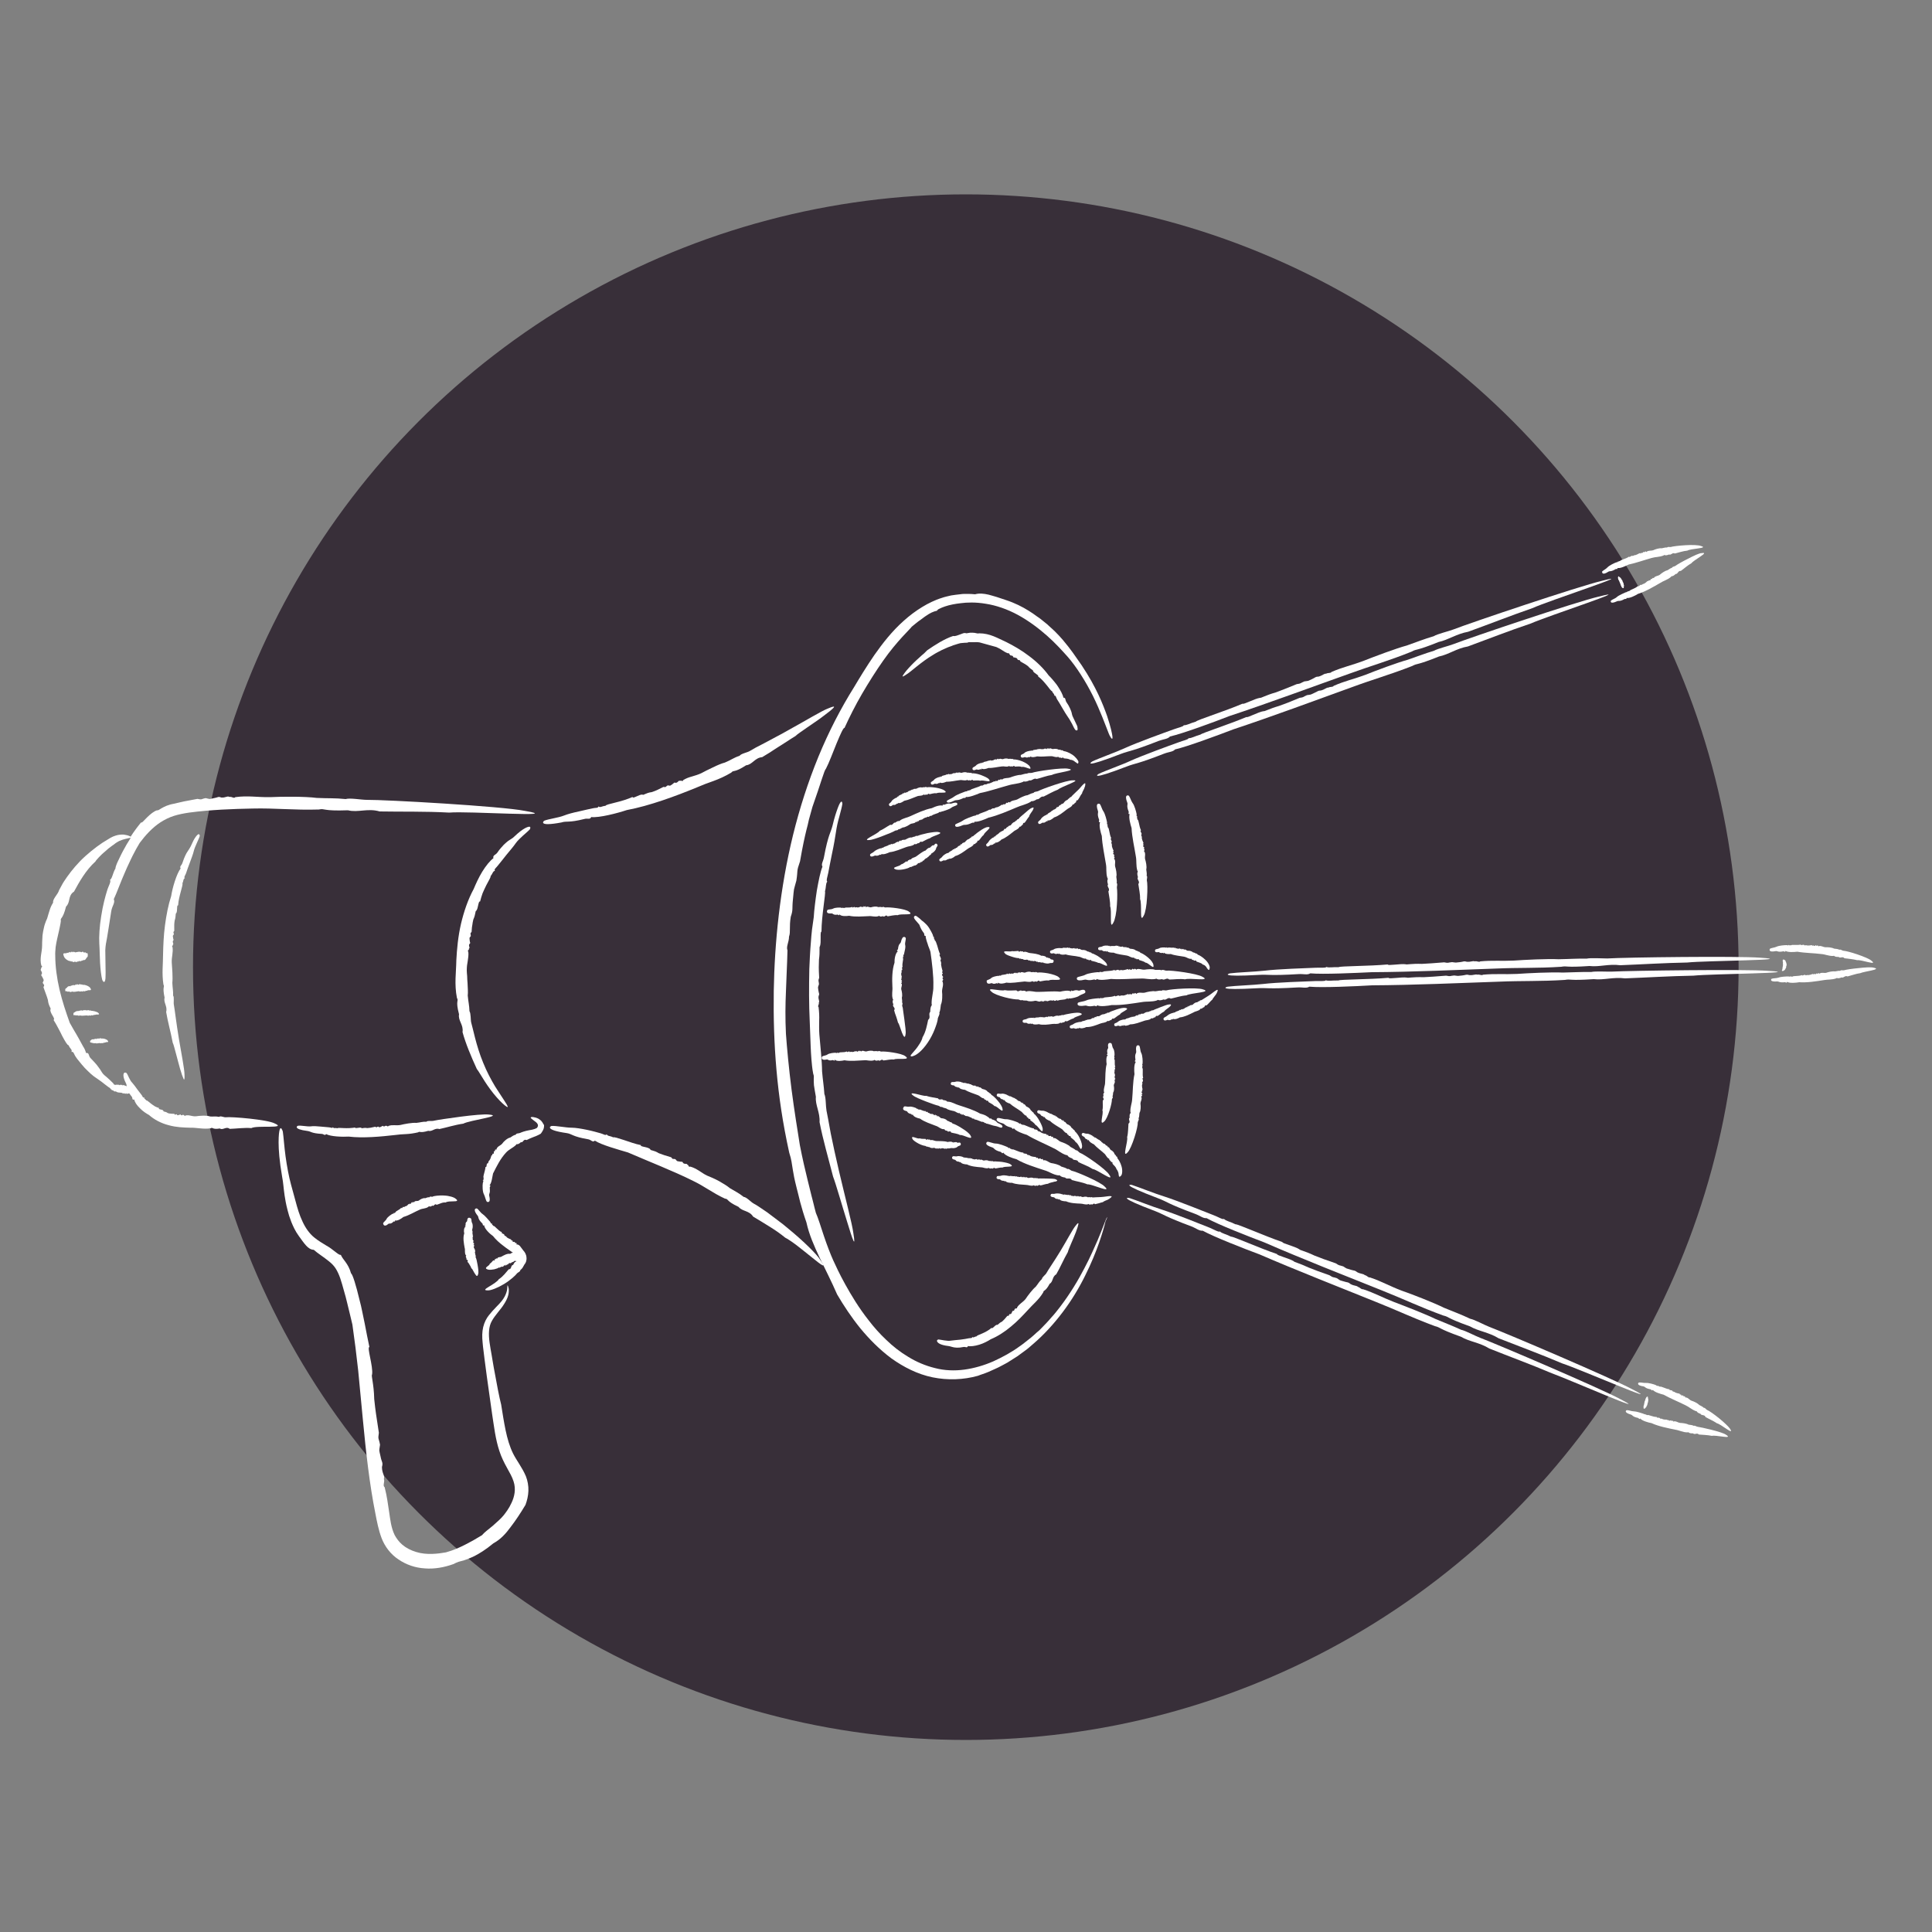 <?xml version="1.0" encoding="UTF-8"?>
<!-- Generator: Adobe Illustrator 27.1.1, SVG Export Plug-In . SVG Version: 6.00 Build 0)  -->
<svg xmlns="http://www.w3.org/2000/svg" xmlns:xlink="http://www.w3.org/1999/xlink" version="1.1" x="0px" y="0px" viewBox="0 0 1000 1000" style="enable-background:new 0 0 1000 1000;" xml:space="preserve">
<rect x="0" y="0" width="1000" height="1000" fill="#808080" stroke="none"/>
<style type="text/css">
	.st0{display:none;}
	.st1{display:inline;}
	.st2{fill:#382F39;}
	.st3{fill:#FFFFFF;}
</style>
<g id="BG" class="st0">
	<rect x="-0.2" y="-0.4" class="st1" width="1000.5" height="1000"></rect>
</g>
<g id="Layer_1">
	<circle class="st2" cx="499.9" cy="500.6" r="400"></circle>
	<g>
		<path class="st3" d="M580.2,390.2c4.5-1.7,5.5-1.2,19.5-6.7c2.7-1,4.6-0.9,5.9-2.3c6.6-1.5,22.6-7.4,30.8-10.6    c19.7-6.5,43.4-15.3,62.3-22c10.7-3.9,20.2-6.6,31.9-11.3c3.1-1.7,1.6,0,14-5c5.1-1.1,9.2-4.2,15.3-5.3c10-3.6,21.9-8.3,33.2-12.2    c8.6-3.9,56.5-19.5,35.8-14.1c-11.5,2.7-67.7,21.6-76.6,25.1c-2.6,1-8.3,2.3-10.2,3.5c-5.4,1.6-8.2,2.8-13.9,4.8    c-5.6,1.5-17,5.8-22.3,7.9c-6.3,2.4-10.7,3.2-16.7,5.8c-0.5,0.8-1.8,0.3-2.8,0.9c-1.2-0.1-1.7,0.9-3.9,1.5c-1.7,0-1.6,0.5-3.4,1.3    c-2.6,1.2-1.4,0.8-4,1.2c-2.2,0.9-1.5,1.1-3.9,1.4c-6.2,2.5-6.8,2.8-10.9,4.3c-5.3,1.5-7.6,3-8.1,2.8c-2.8,0.4-8.8,3.7-9,3    c-9.1,3.9-23.8,8.5-24.2,9.3c-3.2,0.9-4.6,1.9-6.3,1.9c-0.1,0.7-2.8,1.2-5.2,2.1c-4.8,1.7-19.1,6.9-25,9.6c-5,2.3-13.8,5.4-17.1,7    C564.7,394.5,559.9,398,580.2,390.2z"></path>
		<path class="st3" d="M699.7,355.7c10.5-3.9,19.8-6.5,31.3-11c3-1.6,1.6,0,13.8-4.9c5-1,9.1-4.2,15-5.2c9.8-3.6,21.5-8.2,32.6-11.9    c8.5-3.8,55.4-19.1,35.1-13.9c-11.3,2.6-66.5,21.2-75.2,24.6c-2.6,1-8.1,2.3-10,3.4c-5.3,1.6-8.1,2.8-13.7,4.7    c-5.5,1.5-16.7,5.7-21.9,7.8c-6.2,2.3-10.5,3.1-16.4,5.7c-0.5,0.8-1.7,0.3-2.7,0.9c-1.1-0.1-1.7,0.9-3.9,1.5    c-1.6,0-1.6,0.5-3.3,1.2c-2.6,1.2-1.4,0.8-3.9,1.2c-2.2,0.9-1.4,1.1-3.8,1.4c-6.1,2.5-6.7,2.8-10.7,4.2c-5.2,1.5-7.4,2.9-8,2.7    c-2.7,0.4-8.7,3.7-8.8,3c-9,3.8-23.3,8.4-23.8,9.1c-3.2,0.9-4.5,1.9-6.2,1.9c-0.1,0.7-2.8,1.2-5.1,2.1c-4.8,1.7-18.7,6.8-24.5,9.4    c-4.9,2.3-13.5,5.3-16.8,6.9c-0.7,0.3-5.3,3.8,14.5-3.8c4.4-1.7,5.4-1.2,19.2-6.6c2.6-1,4.6-0.9,5.7-2.2    c6.5-1.5,22.1-7.3,30.2-10.4C658,371,681.2,362.4,699.7,355.7z"></path>
		<path class="st3" d="M498.4,427.1c1-0.4,1.5,0.3,4.7-1.2c0.6-0.3,1.3,0.3,1.3-0.6c1.7,0.3,5.4-1.2,7.3-2.1    c4.8-1.1,10.2-3.5,14.5-5.3c2.4-1.1,4.8-1.4,7.3-2.9c0.5-0.8,0.5,0.4,3.2-1.3c1.4,0.2,1.8-1.7,3.5-1.4c2.2-1.1,4.8-2.6,7.4-3.6    c1.7-1.6,12.9-5.1,7.6-4.8c-3-0.1-16,4.5-17.9,5.6c-0.6,0.3-2.1,0.2-2.3,0.9c-1.3,0.2-1.9,0.7-3.2,1.2c-1.4,0.1-3.9,1.4-5.1,2.1    c-1.4,0.7-2.6,0.4-3.8,1.4c0,0.6-0.5-0.1-0.7,0.1c-0.4-0.3-0.3,0.4-0.9,0.4c-0.5-0.4-0.4,0.1-0.8,0.4c-0.5,0.5-0.2,0.4-1,0.2    c-0.5,0.3-0.2,0.6-0.9,0.3c-1.3,0.8-1.5,1-2.4,1.3c-1.3,0.1-1.7,0.9-1.9,0.6c-0.8-0.3-1.9,1.3-2.1,0.6c-2,1.3-5.5,2-5.5,2.5    c-0.8,0-1,0.6-1.5,0.2c0.1,0.6-0.6,0.4-1.2,0.6c-1.1,0.4-4.4,1.5-5.7,2.5c-1.1,0.8-3.2,1.4-3.9,2    C494.5,427.1,493.7,429.1,498.4,427.1z"></path>
		<path class="st3" d="M494,414.4c1-0.5,1.5,0.2,4.6-1.3c0.6-0.3,1.2,0.3,1.3-0.6c1.7,0.3,5.4-1.2,7.3-2c4.7-0.9,10.2-2.8,14.7-4    c2.5-0.8,4.9-0.7,7.6-1.8c0.7-0.7,0.5,0.5,3.4-0.8c1.3,0.4,2.1-1.4,3.7-0.7c2.4-0.6,5.2-1.7,7.9-2.1c2-1.2,13.7-2.4,8.4-3.2    c-2.9-0.7-16.6,1.3-18.7,2.1c-0.6,0.2-2.1-0.1-2.5,0.4c-1.3,0-2,0.4-3.4,0.7c-1.4-0.1-4.1,0.8-5.4,1.3c-1.5,0.5-2.7,0.1-4,0.9    c0,0.6-0.5-0.2-0.7,0.1c-0.4-0.4-0.4,0.4-0.9,0.3c-0.5-0.4-0.4,0-0.8,0.3c-0.6,0.4-0.3,0.4-1,0.1c-0.5,0.3-0.2,0.6-0.9,0.3    c-1.4,0.7-1.6,0.8-2.5,1.1c-1.3,0-1.7,0.8-1.9,0.5c-0.8-0.3-2,1.2-2.2,0.5c-2,1.2-5.6,1.8-5.6,2.4c-0.8,0-1,0.6-1.6,0.2    c0.1,0.6-0.6,0.4-1.2,0.6c-1.1,0.4-4.4,1.6-5.7,2.6c-1.1,0.9-3.1,1.6-3.8,2.2C490.1,414.6,489.5,416.6,494,414.4z"></path>
		<path class="st3" d="M455.7,439.1c-0.7,0.2-2.5,0.9-3.2,1.6c-0.6,0.7-1.8,1-2.1,1.5c-0.1,0.1-0.4,2,2.3,0.7    c0.6-0.3,0.9,0.5,2.7-0.5c0.3-0.2,0.8,0.5,0.8-0.4c1.1,0.5,3.2-0.4,4.3-0.9c2.8-0.3,5.9-1.7,8.4-2.6c1.4-0.6,2.9-0.4,4.3-1.4    c0.3-0.7,0.4,0.5,1.9-0.7c0.9,0.4,1-1.3,2.1-0.6c1.3-0.6,2.8-1.6,4.3-2c0.9-1.1,7.6-2.5,4.3-3.1c-1-0.3-3.4,0.1-5.7,0.5    c-2.3,0.5-4.5,1.1-5,1.4c-0.3,0.2-1.3-0.2-1.4,0.4c-0.8,0-1.1,0.3-1.9,0.5c-0.9-0.2-2.3,0.6-3,1c-0.8,0.4-1.6-0.1-2.3,0.6    c0.1,0.6-0.3-0.2-0.4,0c-0.3-0.4-0.2,0.4-0.5,0.3c-0.4-0.4-0.2,0-0.4,0.2c-0.3,0.4-0.1,0.3-0.6,0c-0.3,0.2-0.1,0.6-0.5,0.2    c-0.8,0.6-0.8,0.7-1.4,0.9c-0.8-0.1-0.9,0.6-1.1,0.2c-0.5-0.4-1,0.9-1.2,0.2c-1.1,1-3.2,1.1-3.1,1.6c-0.5-0.1-0.5,0.5-0.9,0    C456.5,439.3,456,439,455.7,439.1z"></path>
		<path class="st3" d="M450.5,433.2c-1.7,1-2.7,1.8-0.6,1.6c1.2,0,4.2-1,7-2.1c2.9-1.1,5.6-2.2,6.3-2.7c0.4-0.3,1.6-0.1,1.7-0.7    c1-0.1,1.4-0.6,2.4-1c1.1,0,2.9-1.1,3.8-1.7c1-0.6,2-0.2,2.9-1.1c-0.1-0.6,0.4,0.2,0.5-0.1c0.3,0.4,0.2-0.4,0.6-0.4    c0.4,0.4,0.3-0.1,0.6-0.3c0.4-0.4,0.2-0.4,0.7-0.1c0.3-0.3,0.1-0.6,0.7-0.3c1-0.7,1.1-0.8,1.8-1.1c1,0,1.2-0.8,1.4-0.4    c0.6,0.3,1.4-1.1,1.6-0.4c1.4-1.2,4.1-1.4,4.1-2c0.6,0,0.7-0.5,1.2,0c-0.1-0.6,0.5-0.3,0.9-0.5c0.8-0.3,3.3-1,4.3-1.8    c0.8-0.7,2.4-1,3-1.5c0.1-0.1,0.8-2-2.9-0.7c-0.8,0.3-1.1-0.5-3.6,0.6c-0.5,0.2-1-0.4-1,0.5c-0.7-0.2-1.7-0.1-2.8,0.2    c-1.1,0.3-2.1,0.8-2.8,1.1c-3.7,0.7-7.7,2.6-11,4.1c-1.8,0.9-3.7,1-5.5,2.3c-0.3,0.7-0.5-0.4-2.4,1.1c-1.1-0.3-1.2,1.6-2.6,1.1    c-1.7,0.9-3.5,2.3-5.4,3.1C454.5,431.1,452.2,432.2,450.5,433.2z"></path>
		<path class="st3" d="M832.5,295.9c0.8-0.5,1.2,0.2,3.7-1.3c0.5-0.3,1.1,0.3,1-0.6c1.5,0.3,4.3-1.1,5.8-1.8    c3.8-0.8,8.3-2.4,11.9-3.4c2-0.6,4-0.4,6.2-1.3c0.5-0.7,0.4,0.5,2.8-0.5c1.1,0.5,1.7-1.2,3-0.5c2-0.5,4.3-1.3,6.5-1.5    c1.6-1.1,11.3-1.2,7-2.4c-1.2-0.5-4.6-0.6-8-0.4c-3.4,0.2-6.6,0.6-7.5,0.9c-0.5,0.2-1.7-0.3-2,0.3c-1.1-0.1-1.7,0.2-2.8,0.4    c-1.2-0.2-3.4,0.5-4.4,1c-1.2,0.4-2.2,0-3.3,0.7c0,0.6-0.4-0.2-0.6,0c-0.3-0.4-0.3,0.4-0.8,0.3c-0.4-0.4-0.3,0-0.7,0.2    c-0.5,0.4-0.2,0.4-0.8,0.1c-0.4,0.3-0.2,0.6-0.8,0.2c-1.2,0.6-1.3,0.7-2.1,1c-1.1,0-1.4,0.7-1.6,0.4c-0.7-0.3-1.6,1.1-1.8,0.4    c-1.6,1.2-4.6,1.7-4.5,2.2c-0.7,0-0.8,0.6-1.3,0.2c0.2,0.6-0.5,0.4-0.9,0.6c-0.9,0.3-3.6,1.6-4.5,2.6c-0.8,0.9-2.4,1.6-2.8,2.2    C829.3,296.1,829.1,298.1,832.5,295.9z"></path>
		<path class="st3" d="M873.7,289.2c-3,1.5-5.8,3.1-6.5,3.7c-0.4,0.3-1.7,0.4-1.8,1c-1.1,0.3-1.4,0.8-2.4,1.3    c-1.2,0.2-3,1.5-3.9,2.3c-1,0.7-2.1,0.5-3,1.5c0.1,0.6-0.4-0.1-0.5,0.2c-0.4-0.3-0.2,0.4-0.7,0.5c-0.5-0.3-0.3,0.1-0.6,0.4    c-0.4,0.5-0.1,0.4-0.8,0.2c-0.3,0.3,0,0.6-0.7,0.4c-1,0.9-1.1,1-1.8,1.4c-1.1,0.2-1.3,0.9-1.5,0.6c-0.7-0.2-1.4,1.3-1.7,0.6    c-1.4,1.4-4.3,2-4.2,2.5c-0.7,0-0.7,0.6-1.3,0.2c0.2,0.6-0.5,0.4-0.9,0.6c-0.9,0.4-3.5,1.5-4.5,2.4c-0.8,0.8-2.5,1.3-3.1,1.9    c-0.1,0.1-0.7,2.1,3.2,0.3c0.8-0.4,1.3,0.3,3.8-1.1c0.5-0.3,1.1,0.3,1.1-0.6c1.5,0.3,4.5-1.2,5.9-2.1c3.9-1.2,8.1-3.7,11.4-5.6    c1.8-1.2,3.8-1.6,5.7-3.2c0.3-0.8,0.5,0.3,2.4-1.5c1.2,0.1,1.2-1.8,2.7-1.6c1.7-1.2,3.5-2.9,5.5-4c1.1-1.6,9.7-6,5.3-5.2    C879.7,286.2,876.6,287.7,873.7,289.2z"></path>
		<path class="st3" d="M838.6,298.9c-0.4,0-0.9-1.2-1.1-0.2c-0.1,0.3,0,0.7,0.1,1.1c0.1,0.4,0.3,0.7,0.4,0.7c0.1,0-0.1,0.3,0.1,0.2    c0,0.2,0.1,0.2,0.1,0.3c-0.1,0.2,0.1,0.3,0.2,0.4c0.1,0.1-0.1,0.3,0.1,0.3c0.2-0.1-0.1,0.1,0,0.1c-0.2,0.1,0.1,0,0.1,0.1    c-0.2,0.1,0,0,0,0.1c0.1,0,0.1,0,0,0.1c0.1,0,0.2,0,0,0.1c0.2,0.1,0.2,0.1,0.2,0.2c-0.1,0.1,0.2,0.1,0,0.2c-0.2,0.1,0.3,0.1,0,0.2    c0.3,0.1,0.1,0.5,0.4,0.5c-0.1,0.1,0.1,0.1-0.1,0.1c0.3,0,0.1,0.1,0.1,0.1c0,0.1,0.1,0.4,0.3,0.5c0.2,0.1,0.2,0.3,0.4,0.4    c0,0,0.8,0.2,0.5-0.4c-0.1-0.1,0.3-0.2,0.1-0.5c0-0.1,0.3-0.1-0.1-0.1c0.3-0.2,0.2-0.6,0-0.8c0.1-0.6-0.3-1.1-0.5-1.6    c-0.2-0.2,0-0.6-0.4-0.8c-0.2,0,0.2-0.2-0.2-0.3c0.2-0.3-0.5,0-0.2-0.4C839.1,299.3,838.7,299.1,838.6,298.9z"></path>
		<path class="st3" d="M599.6,620.3c4.5,1.7,4.9,2.8,19,8c2.7,1,4.1,2.4,5.9,2.2c5.9,3.3,21.8,9.5,30,12.6c19,8.3,42.5,17.5,61.2,25    c10.6,4.2,19.5,8.5,31.3,12.8c3.4,0.8,1.2,1.1,13.8,5.6c4.5,2.6,9.7,3,14.9,6.2c9.9,3.9,21.9,8.3,32.9,13c9,2.9,55.1,23,36.1,13.3    c-10.4-5.6-65-28.9-73.8-32.2c-2.6-1-7.7-3.8-9.9-4.2c-5.1-2.4-8-3.4-13.6-5.7c-5.2-2.6-16.5-7-22-8.9c-6.3-2.4-10.1-4.7-16.3-6.8    c-0.9,0.2-1.5-1-2.7-1.2c-0.8-0.8-1.9-0.5-3.9-1.5c-1.3-1.1-1.5-0.7-3.4-1.3c-2.8-0.9-1.6-0.3-3.8-1.7c-2.3-0.8-1.8-0.2-3.9-1.6    c-6.3-2.2-7-2.4-11-4c-5-2.4-7.7-2.8-7.9-3.3c-2.3-1.5-9.1-3.1-8.7-3.7c-9.4-3.2-23.4-9.5-24.3-9.2c-3-1.5-4.7-1.6-6-2.8    c-0.6,0.5-2.9-1-5.3-1.9c-4.8-1.9-18.8-7.5-25-9.5c-5.3-1.6-13.9-5.1-17.4-6.2C585.2,613.2,579.3,612.6,599.6,620.3z"></path>
		<path class="st3" d="M838.5,724.1c-10.2-5.5-63.7-28.4-72.5-31.7c-2.6-1-7.6-3.7-9.7-4.1c-5-2.3-7.9-3.3-13.3-5.6    c-5.1-2.5-16.2-6.8-21.5-8.8c-6.2-2.4-9.9-4.6-16-6.6c-0.9,0.2-1.5-0.9-2.6-1.2c-0.8-0.8-1.9-0.4-3.9-1.5    c-1.2-1.1-1.5-0.7-3.3-1.3c-2.7-0.8-1.6-0.3-3.7-1.7c-2.2-0.8-1.8-0.1-3.8-1.5c-6.2-2.2-6.8-2.4-10.8-4c-4.9-2.3-7.5-2.8-7.8-3.3    c-2.3-1.5-8.9-3-8.6-3.7c-9.2-3.1-23-9.3-23.8-9c-3-1.5-4.6-1.6-5.8-2.7c-0.5,0.5-2.9-0.9-5.2-1.9c-4.7-1.9-18.5-7.4-24.5-9.3    c-5.2-1.6-13.6-5-17.1-6.1c-0.7-0.2-6.5-0.7,13.4,6.8c4.4,1.7,4.8,2.7,18.7,7.9c2.6,1,4,2.4,5.8,2.2c5.8,3.2,21.4,9.3,29.5,12.3    c18.7,8.1,41.7,17.1,60,24.5c10.4,4.1,19.1,8.3,30.7,12.6c3.3,0.8,1.2,1.1,13.5,5.5c4.4,2.6,9.5,2.9,14.7,6.1    c9.7,3.9,21.5,8.2,32.3,12.8C811.9,713.9,857.1,733.7,838.5,724.1z"></path>
		<path class="st3" d="M551.3,609.5c0.9,1.2,2.6-0.3,3.5,1.3c2.4,0.7,5.4,1.1,8,2.2c2.4-0.2,13,4.9,9,1.2c-2.1-2.4-14.8-7.8-17-8.2    c-0.6-0.1-1.6-1.3-2.3-0.9c-1.1-0.8-1.9-0.8-3.2-1.3c-1.1-1-3.8-1.6-5.2-1.8c-1.5-0.4-2.2-1.5-3.8-1.5c-0.4,0.6-0.2-0.5-0.6-0.4    c0-0.6-0.6,0.2-1-0.2c-0.1-0.7-0.3-0.2-0.8-0.2c-0.7,0.1-0.5,0.2-0.8-0.5c-0.6,0-0.6,0.5-0.9-0.3c-1.6-0.2-1.8-0.2-2.7-0.5    c-1-0.9-1.9-0.4-1.8-0.8c-0.3-0.8-2.3-0.2-2-1c-2.4-0.1-5.4-2.2-5.8-1.6c-0.6-0.6-1.2-0.1-1.2-1c-0.4,0.7-0.8-0.1-1.3-0.3    c-1.1-0.5-4.3-1.8-6-1.8c-1.4,0-3.3-1-4.3-0.9c-0.2,0-2.3,1.4,2.5,2.9c1.1,0.3,0.8,1.4,4.3,2.3c0.7,0.2,0.6,1.2,1.4,0.4    c1,1.6,4.8,2.9,6.8,3.4c4.2,2.5,9.9,4.2,14.4,5.7c2.6,0.7,4.4,2.3,7.4,2.7C549,608,548.2,609.1,551.3,609.5z"></path>
		<path class="st3" d="M574.1,608c-1.6-2.8-13-10.6-15.1-11.3c-0.6-0.2-1.4-1.6-2.1-1.3c-1-0.9-1.7-1.1-2.9-1.8    c-0.9-1.1-3.6-2.2-4.9-2.6c-1.5-0.6-2-1.8-3.6-2c-0.5,0.6-0.2-0.5-0.5-0.4c0-0.6-0.6,0.1-0.9-0.3c0-0.7-0.3-0.2-0.8-0.3    c-0.7,0-0.5,0.2-0.8-0.6c-0.6-0.1-0.7,0.4-0.9-0.4c-1.6-0.3-1.7-0.3-2.7-0.8c-1-0.9-1.9-0.5-1.8-1c-0.3-0.9-2.3-0.3-1.9-1.1    c-2.4-0.3-5.4-2.4-5.8-1.8c-0.6-0.6-1.2-0.1-1.2-1c-0.4,0.7-0.8,0-1.3-0.3c-1.1-0.5-4.4-1.7-6.1-1.7c-1.4,0.1-3.4-0.8-4.4-0.6    c-0.2,0-2.2,1.5,2.7,2.8c1.1,0.3,0.9,1.3,4.3,2.1c0.6,0.2,0.6,1.2,1.4,0.4c1,1.5,4.7,2.8,6.7,3.4c4.1,2.5,9.5,4.7,13.6,6.8    c2.4,1,4,2.8,6.9,3.7c1-0.2,0,0.8,3,1.7c0.6,1.4,2.6,0.2,3.2,1.9c2.2,1.1,5.1,2.1,7.4,3.6C567.9,605.3,577.3,612.4,574.1,608z"></path>
		<path class="st3" d="M469.2,575.1c0.6,0.1,0.3,1.1,2.4,1.5c0.4,0.1,0.2,1,0.8,0.2c0.4,1.3,2.6,2,3.8,2.2c2.3,1.7,5.6,2.7,8.1,3.7    c1.5,0.4,2.4,1.7,4.2,1.8c0.7-0.4-0.1,0.7,1.8,0.8c0.3,1.1,1.7-0.5,2,0.9c1.4,0.4,3.2,0.5,4.6,1.3c1.5-0.4,7.3,3.3,5.4,0.2    c-0.5-1-2.4-2.5-4.4-3.7c-2-1.3-4-2.3-4.7-2.4c-0.4-0.1-0.8-1.1-1.3-0.7c-0.6-0.6-1-0.5-1.7-0.9c-0.5-0.8-2.1-1.2-2.9-1.2    c-0.9-0.2-1.1-1.2-2.1-1.1c-0.4,0.6-0.1-0.4-0.3-0.3c0.1-0.6-0.4,0.2-0.6-0.1c0.1-0.7-0.2-0.2-0.5-0.1c-0.5,0.1-0.3,0.3-0.4-0.4    c-0.4,0-0.5,0.5-0.5-0.2c-1,0-1.1,0-1.6-0.2c-0.5-0.7-1.1-0.1-1-0.6c-0.1-0.7-1.5,0.1-1.1-0.7c-1.5,0.2-3.1-1.3-3.5-0.7    c-0.3-0.4-0.8,0.1-0.6-0.7c-0.4,0.7-0.5,0.1-0.8-0.1c-0.6-0.3-2.5-1-3.6-0.8c-0.9,0.2-2-0.3-2.7-0.1    C467.9,572.9,466.2,574.5,469.2,575.1z"></path>
		<path class="st3" d="M889.8,734.1c-2.6-2.1-5.3-4-6.2-4.3c-0.5-0.2-1.1-1.3-1.7-1.1c-0.8-0.8-1.4-0.9-2.4-1.5    c-0.8-0.9-2.9-1.9-4-2.2c-1.2-0.5-1.6-1.5-2.9-1.7c-0.4,0.4-0.2-0.4-0.5-0.4c0-0.5-0.5,0.1-0.8-0.3c0-0.6-0.3-0.2-0.6-0.3    c-0.6,0-0.4,0.1-0.6-0.5c-0.5-0.1-0.5,0.3-0.7-0.4c-1.3-0.3-1.4-0.3-2.2-0.6c-0.8-0.7-1.5-0.4-1.5-0.8c-0.3-0.7-1.9-0.2-1.6-0.9    c-2-0.2-4.5-1.8-4.9-1.3c-0.5-0.5-1-0.1-1.1-0.7c-0.3,0.6-0.6,0-1.1-0.2c-0.9-0.4-3.7-1.2-5.1-1.1c-1.1,0.1-2.8-0.4-3.6-0.2    c-0.2,0-1.7,1.4,2.4,2c0.9,0.2,0.8,1,3.6,1.5c0.5,0.1,0.6,1,1.2,0.3c0.9,1.2,4,2.1,5.6,2.5c3.4,1.9,7.8,3.7,11.2,5.4    c2,0.9,3.3,2.3,5.5,3.1c0.8-0.1,0,0.6,2.4,1.4c0.5,1.1,2.1,0.2,2.6,1.7c1.8,1,4,1.9,5.9,3.2c1.9,0.3,9.2,6.6,6.8,2.9    C894.9,738.6,892.4,736.2,889.8,734.1z"></path>
		<path class="st3" d="M893.5,742.7c-1-0.8-4.3-1.8-7.5-2.6c-3.2-0.8-6.4-1.5-7.3-1.6c-0.5,0-1.5-0.8-2-0.5c-1-0.5-1.6-0.4-2.7-0.6    c-1-0.6-3.3-0.9-4.4-0.9c-1.3-0.2-1.9-1-3.2-0.8c-0.3,0.5-0.3-0.4-0.5-0.2c-0.1-0.5-0.4,0.2-0.8-0.1c-0.2-0.6-0.3-0.1-0.7-0.1    c-0.6,0.1-0.4,0.2-0.7-0.3c-0.5,0-0.5,0.4-0.8-0.2c-1.3,0-1.4,0-2.2-0.2c-0.9-0.6-1.6-0.1-1.5-0.5c-0.4-0.6-1.9,0-1.7-0.7    c-2,0.1-4.5-1.4-4.8-0.9c-0.5-0.4-1,0-1.1-0.7c-0.3,0.6-0.6,0-1.1-0.1c-0.9-0.3-3.6-1.2-4.9-1.2c-1.1,0-2.7-0.7-3.6-0.6    c-0.2,0-1.9,1.1,2.2,2.3c0.9,0.3,0.7,1.1,3.6,1.7c0.5,0.1,0.6,1,1.2,0.3c0.9,1.2,4.1,2.1,5.8,2.4c3.7,1.7,8.5,2.6,12.3,3.4    c2.2,0.3,3.9,1.4,6.4,1.4c0.7-0.4,0.2,0.6,2.8,0.5c0.9,0.9,2.1-0.5,3,0.6c2,0.2,4.5,0.2,6.8,0.7    C887.9,742.6,897.3,745.1,893.5,742.7z"></path>
		<path class="st3" d="M850.7,728.3c0.1,0.2-0.1,0.4,0,0.6c0,0,0.5,0.6,0.6,0.1c0-0.1,0.3,0.1,0.4-0.3c0-0.1,0.3,0.1,0-0.2    c0.4,0.1,0.5-0.4,0.5-0.6c0.4-0.4,0.5-1,0.6-1.5c0-0.3,0.3-0.5,0.2-0.8c-0.2-0.1,0.2,0,0.1-0.4c0.3-0.1-0.4-0.3,0.1-0.4    c0-0.3-0.2-0.6-0.1-0.9c-0.3-0.2,0.1-1.5-0.7-0.9c-0.3,0.2-0.4,0.6-0.6,0.9c-0.1,0.4-0.3,0.7-0.2,0.8c0,0.1-0.3,0.1-0.1,0.2    c-0.1,0.1-0.1,0.2-0.1,0.3c-0.2,0.1-0.2,0.3-0.1,0.5c0,0.1-0.3,0.1-0.1,0.3c0.2,0.1-0.1,0-0.1,0c-0.2,0,0.1,0.1,0,0.1    c-0.2,0,0,0,0,0.1c0.1,0.1,0.1,0.1-0.1,0.1c0,0.1,0.2,0.1,0,0.1c0.1,0.2,0.1,0.2,0.1,0.3c-0.2,0,0,0.2-0.1,0.1    c-0.2,0,0.1,0.3-0.1,0.1c0.2,0.3-0.2,0.5,0,0.6c-0.1,0,0.1,0.2-0.2,0c0.2,0.2,0,0.1,0,0.1C850.8,727.8,850.6,728.1,850.7,728.3z"></path>
		<path class="st3" d="M915,502.5c-11.8-0.9-71.1-0.1-80.6,0.4c-2.8,0.1-8.6-0.3-10.8,0.2c-5.6-0.1-8.7,0.2-14.7,0.3    c-5.8-0.3-18,0.3-23.7,0.7c-6.7,0.3-11.1-0.2-17.6,0.4c-0.7,0.6-1.8-0.3-2.9,0c-1.1-0.4-1.9,0.4-4.2,0.2c-1.6-0.5-1.7,0-3.6,0.2    c-2.9,0.3-1.6,0.3-4.2,0c-2.4,0.2-1.7,0.6-4.2,0.1c-6.7,0.5-7.3,0.6-11.7,0.8c-5.5-0.2-8.1,0.5-8.6,0.2c-2.8-0.4-9.5,0.9-9.5,0.1    c-9.9,0.9-25.3,0.8-25.9,1.4c-3.4-0.1-4.9,0.4-6.6-0.1c-0.3,0.6-3.1,0.3-5.6,0.4c-5.1,0.2-20.3,0.7-26.7,1.5    c-5.5,0.6-14.7,0.9-18.4,1.4c-0.8,0.1-6.4,2,15.3,0.8c4.8-0.3,5.6,0.5,20.6-0.4c2.8-0.2,4.7,0.6,6.3-0.4    c6.7,0.6,23.7-0.2,32.5-0.7c20.7-0.1,46-1.2,66-1.9c11.4-0.5,21.2-0.1,33.8-0.9c3.4-0.6,1.5,0.5,14.9-0.4    c5.2,0.6,10.1-1.2,16.2-0.4c10.7-0.4,23.4-1.2,35.4-1.4C886,504,936.3,503.7,915,502.5z"></path>
		<path class="st3" d="M821.2,496.2c-5.5-0.1-8.5,0.2-14.5,0.3c-5.7-0.3-17.6,0.3-23.2,0.7c-6.6,0.3-10.9-0.2-17.3,0.4    c-0.7,0.6-1.7-0.3-2.9,0c-1.1-0.4-1.9,0.4-4.1,0.2c-1.6-0.5-1.6,0-3.5,0.2c-2.8,0.3-1.6,0.3-4.1,0c-2.4,0.2-1.7,0.6-4.1,0.1    c-6.6,0.5-7.2,0.6-11.5,0.8c-5.4-0.2-8,0.5-8.4,0.2c-2.7-0.4-9.4,0.9-9.3,0.1c-9.7,0.9-24.8,0.8-25.4,1.4    c-3.3-0.1-4.8,0.4-6.4-0.1c-0.3,0.6-3,0.3-5.5,0.4c-5,0.2-19.9,0.7-26.2,1.5c-5.4,0.6-14.5,0.9-18.1,1.4c-0.8,0.1-6.3,2,15,0.8    c4.7-0.3,5.5,0.5,20.3-0.4c2.8-0.2,4.6,0.6,6.2-0.4c6.6,0.6,23.3-0.2,31.9-0.6c20.4-0.1,45.1-1.2,64.8-1.9    c11.1-0.5,20.8-0.1,33.2-0.9c3.4-0.6,1.5,0.5,14.6-0.4c5.1,0.6,9.9-1.2,15.9-0.4c10.5-0.4,23-1.2,34.7-1.4    c9.2-1,58.6-1.2,37.7-2.5c-11.5-0.9-69.8-0.2-79.1,0.4C829,496.1,823.3,495.7,821.2,496.2z"></path>
		<path class="st3" d="M566.2,507c0.6-0.2,1.1,0.8,1.4-0.3c1.6,0.9,5.5,0.3,7.5,0c4.8,0.4,10.6-0.2,15.2-0.2    c2.6-0.2,4.9,0.7,7.8,0.2c0.8-0.6,0.3,0.7,3.4,0.1c1.2,0.9,2.4-1.1,3.7,0.2c2.5,0,5.4-0.5,8.2-0.1c2.2-0.9,13.8,1.2,9-1.3    c-2.6-1.7-16.4-3.5-18.6-3.2c-0.7,0.1-2-0.8-2.5-0.2c-1.3-0.4-2-0.1-3.4-0.2c-1.3-0.6-4.2-0.3-5.5-0.1c-1.6,0.1-2.6-0.7-4.1-0.2    c-0.2,0.7-0.4-0.4-0.7-0.1c-0.3-0.6-0.5,0.4-1,0.1c-0.4-0.6-0.4-0.1-0.8,0.1c-0.7,0.3-0.4,0.4-1-0.2c-0.6,0.2-0.4,0.7-1,0    c-1.6,0.4-1.7,0.5-2.7,0.6c-1.3-0.4-1.9,0.4-2-0.1c-0.7-0.6-2.2,0.8-2.2-0.1c-2.3,0.9-5.9,0.4-6,1.1c-0.8-0.2-1.1,0.4-1.6-0.3    c0,0.8-0.7,0.3-1.3,0.4c-1.2,0.1-4.7,0.5-6.2,1.3c-1.2,0.7-3.4,0.9-4.2,1.4c-0.2,0.1-1.3,2.4,3.7,1.2    C562.5,506.8,562.8,507.8,566.2,507z"></path>
		<path class="st3" d="M598.9,517.8c0.7-0.8,0.5,0.6,3.4-0.5c1.3,0.7,2.2-1.5,3.7-0.4c2.4-0.5,5.3-1.5,8.1-1.7    c2-1.3,13.8-1.6,8.5-3.1c-2.9-1.1-16.7-0.2-18.8,0.5c-0.6,0.2-2.1-0.4-2.5,0.2c-1.3-0.2-2,0.2-3.4,0.3c-1.4-0.3-4.1,0.3-5.4,0.7    c-1.5,0.3-2.6-0.4-4.1,0.4c-0.1,0.7-0.5-0.3-0.7-0.1c-0.3-0.5-0.4,0.4-1,0.2c-0.4-0.6-0.4,0-0.8,0.2c-0.6,0.4-0.3,0.4-1-0.1    c-0.5,0.2-0.3,0.7-1,0.1c-1.5,0.5-1.6,0.7-2.6,0.8c-1.3-0.3-1.8,0.5-2,0.1c-0.7-0.6-2.1,0.9-2.2,0c-2.2,1-5.8,0.5-5.9,1.2    c-0.8-0.2-1.1,0.5-1.5-0.3c0,0.8-0.7,0.3-1.3,0.4c-1.2,0.1-4.7,0.4-6.1,1.1c-1.3,0.6-3.4,0.7-4.3,1.2c-0.2,0.1-1.4,2.3,3.6,1.5    c1.1-0.2,1.3,0.8,4.8,0.1c0.7-0.1,1.1,0.8,1.5-0.3c1.6,0.9,5.6,0.3,7.6-0.1c4.9,0.2,10.7-0.8,15.4-1.5    C593.7,518.2,596.1,518.7,598.9,517.8z"></path>
		<path class="st3" d="M513.1,508.9c0.6-0.2,0.8,0.8,2.7,0c0.4-0.1,0.7,0.8,0.8-0.3c1,0.9,3.2,0.4,4.3,0c2.8,0.4,6.1-0.3,8.7-0.5    c1.5-0.3,2.8,0.5,4.5-0.1c0.4-0.7,0.2,0.7,2-0.1c0.7,0.9,1.3-1.2,2.1,0.1c1.4-0.2,3.1-0.7,4.7-0.5c1.2-1,7.9,0.7,5.1-1.7    c-0.8-0.8-3.1-1.5-5.5-2c-2.3-0.4-4.7-0.6-5.3-0.4c-0.4,0.1-1.2-0.7-1.4-0.1c-0.8-0.3-1.2-0.1-2-0.1c-0.8-0.5-2.4-0.2-3.2,0.2    c-0.9,0.2-1.5-0.6-2.4,0c-0.1,0.7-0.3-0.4-0.4-0.1c-0.2-0.6-0.2,0.4-0.6,0.2c-0.2-0.6-0.2-0.1-0.5,0.1c-0.4,0.3-0.2,0.4-0.6-0.2    c-0.3,0.2-0.2,0.7-0.6,0c-0.9,0.4-1,0.5-1.5,0.6c-0.8-0.4-1.1,0.4-1.2,0c-0.4-0.6-1.2,0.8-1.3-0.1c-1.3,0.9-3.4,0.4-3.4,1.1    c-0.5-0.2-0.6,0.4-0.9-0.3c0,0.8-0.4,0.3-0.7,0.4c-0.7,0.1-2.7,0.4-3.5,1.2c-0.7,0.7-1.9,0.8-2.3,1.3    C510.8,507.7,510.3,509.9,513.1,508.9z"></path>
		<path class="st3" d="M561.7,513.8c0.1-0.1,0.6-2.4-2.9-1.1c-0.8,0.3-1.1-0.7-3.5,0.2c-0.5,0.2-0.9-0.8-1,0.3    c-0.6-0.4-1.6-0.5-2.7-0.4c-1.1,0.1-2.1,0.3-2.9,0.5c-3.6-0.4-7.9,0.1-11.4,0.1c-2,0.1-3.6-0.7-5.8-0.3c-0.6,0.6-0.2-0.7-2.6-0.2    c-0.8-0.9-1.8,1-2.8-0.3c-1.8,0-4.1,0.3-6.1-0.1c-0.9,0.4-3.4-0.1-5.3-0.3c-1.9-0.3-3.2-0.3-1.5,1.1c0.9,1,3.9,2.1,6.9,2.9    c3,0.8,6,1.2,6.9,1.1c0.5,0,1.5,0.8,1.9,0.3c1,0.4,1.5,0.2,2.6,0.3c1,0.6,3.2,0.4,4.2,0.1c1.2-0.1,2,0.8,3.1,0.2    c0.1-0.7,0.3,0.4,0.5,0.1c0.2,0.6,0.4-0.4,0.7-0.1c0.3,0.6,0.3,0.1,0.6-0.1c0.5-0.3,0.3-0.4,0.7,0.2c0.4-0.2,0.3-0.7,0.7,0    c1.2-0.4,1.3-0.5,2.1-0.5c1,0.4,1.4-0.4,1.5,0.1c0.5,0.6,1.7-0.8,1.7,0.1c1.7-0.8,4.5-0.4,4.5-1.1c0.6,0.2,0.8-0.5,1.2,0.3    c0-0.8,0.5-0.3,1-0.4c0.9-0.1,3.6-0.6,4.6-1.4C559.6,514.7,561.2,514.4,561.7,513.8z"></path>
		<path class="st3" d="M555,390.6c-1.8-1.2-3.7-1.8-4.3-1.8c-0.3,0-0.9-0.8-1.2-0.4c-0.6-0.4-1-0.3-1.7-0.4    c-0.6-0.5-2.1-0.5-2.7-0.3c-0.8,0.1-1.3-0.7-2-0.2c-0.1,0.6-0.2-0.3-0.3-0.1c-0.1-0.5-0.2,0.3-0.5,0.1c-0.2-0.5-0.2-0.1-0.4,0.1    c-0.3,0.2-0.2,0.3-0.5-0.2c-0.3,0.1-0.2,0.5-0.5,0c-0.8,0.3-0.8,0.4-1.3,0.4c-0.6-0.3-0.9,0.3-1-0.1c-0.3-0.5-1.1,0.6-1.1-0.1    c-1.1,0.7-2.9,0.3-2.9,0.9c-0.4-0.2-0.5,0.4-0.8-0.2c0,0.6-0.3,0.2-0.6,0.3c-0.6,0.1-2.3,0.4-2.9,1.1c-0.5,0.6-1.6,0.7-1.9,1.2    c-0.1,0.1-0.4,1.9,1.9,1c0.5-0.2,0.7,0.6,2.3-0.1c0.3-0.1,0.6,0.6,0.7-0.3c0.8,0.7,2.6,0.3,3.5,0c2.3,0.3,4.9-0.1,7.1-0.1    c1.2-0.1,2.2,0.7,3.6,0.4c0.4-0.5,0.1,0.6,1.5,0.3c0.4,0.8,1.2-0.6,1.6,0.4c0.5,0.1,1.1,0.1,1.8,0.2c0.6,0.1,1.2,0.3,1.7,0.6    c0.3-0.1,0.8,0.1,1.3,0.3c0.2,0.1,0.5,0.3,0.8,0.5c0.2,0.2,0.4,0.4,0.7,0.5c0.4,0.3,0.7,0.6,0.9,0.6c0.2,0,0.4-0.2,0.4-0.9    C558.1,393.6,556.8,391.8,555,390.6z"></path>
		<path class="st3" d="M507.9,394.9c-0.6,0.1-2.2,0.6-2.7,1.3c-0.5,0.6-1.5,0.8-1.8,1.3c-0.1,0.1-0.3,1.9,1.9,0.8    c0.5-0.2,0.7,0.5,2.2-0.2c0.3-0.1,0.6,0.6,0.6-0.3c0.9,0.6,2.6,0.1,3.5-0.3c2.3,0.1,4.9-0.6,7-0.8c1.2-0.2,2.2,0.4,3.5-0.1    c0.4-0.5,0.2,0.5,1.5,0c0.5,0.7,1.1-0.8,1.7,0.2c1.1,0,2.5-0.3,3.6,0.2c0.6-0.3,2,0.2,3.1,0.6c0.5,0.2,1,0.3,1.2,0.3    c0.2-0.1,0.3-0.3-0.1-1c-0.3-0.8-2-2-3.9-2.8c-1.9-0.8-3.9-1.1-4.4-1c-0.3,0-1-0.6-1.2-0.2c-0.6-0.3-1-0.1-1.7-0.1    c-0.7-0.4-2.1-0.2-2.7,0.1c-0.8,0.2-1.3-0.5-2,0c0,0.6-0.2-0.3-0.3-0.1c-0.2-0.4-0.2,0.3-0.5,0.1c-0.2-0.5-0.2,0-0.4,0.1    c-0.3,0.3-0.1,0.3-0.5-0.1c-0.3,0.2-0.1,0.6-0.5,0.1c-0.7,0.4-0.8,0.5-1.2,0.6c-0.7-0.2-0.9,0.4-1,0c-0.4-0.5-1,0.7-1.1,0    c-1,0.8-2.7,0.5-2.7,1.1c-0.4-0.2-0.5,0.4-0.8-0.2C508.6,395.2,508.2,394.8,507.9,394.9z"></path>
		<path class="st3" d="M463.9,412.9c-0.5,0.2-2,1-2.4,1.8c-0.3,0.7-1.3,1.1-1.4,1.6c0,0.1,0.2,1.9,2,0.4c0.4-0.3,0.8,0.4,2.1-0.7    c0.2-0.2,0.7,0.4,0.5-0.4c1,0.4,2.5-0.5,3.3-1.1c2.2-0.4,4.6-1.6,6.6-2.3c1.1-0.5,2.2-0.1,3.3-0.8c0.3-0.6,0.2,0.5,1.5-0.2    c0.6,0.7,1-1,1.7-0.1c1.1-0.2,2.4-0.7,3.7-0.5c1-0.8,6.5,0.4,4.1-1.4c-0.7-0.6-2.6-1.2-4.5-1.5c-1.9-0.3-3.9-0.4-4.4-0.2    c-0.3,0.1-1-0.5-1.2,0c-0.7-0.2-1,0.1-1.7,0.1c-0.7-0.3-2.1,0.2-2.7,0.6c-0.7,0.3-1.4-0.2-1.9,0.5c0.1,0.6-0.3-0.2-0.3,0    c-0.3-0.4-0.1,0.3-0.4,0.2c-0.3-0.4-0.2,0-0.4,0.2c-0.2,0.3-0.1,0.3-0.5,0c-0.2,0.2,0,0.6-0.4,0.2c-0.6,0.5-0.6,0.6-1.1,0.8    c-0.7-0.1-0.7,0.6-0.9,0.2c-0.5-0.4-0.8,0.9-1,0.2c-0.8,1-2.6,1.1-2.4,1.7c-0.4-0.1-0.4,0.5-0.8,0    C464.6,413,464.1,412.7,463.9,412.9z"></path>
		<path class="st3" d="M463.4,449.9c0.7,0.4,2.4,0.4,4.1,0.1c1.6-0.3,3.1-0.8,3.5-1.2c0.2-0.2,1,0.2,0.9-0.3c0.6,0,0.8-0.3,1.3-0.5    c0.7,0.1,1.6-0.6,1.9-1.1c0.5-0.4,1.2,0,1.5-0.7c-0.2-0.5,0.3,0.2,0.3,0c0.3,0.3,0-0.3,0.3-0.3c0.4,0.4,0.2,0,0.3-0.2    c0.1-0.4,0-0.3,0.4-0.1c0.1-0.2-0.1-0.5,0.3-0.2c0.4-0.6,0.4-0.7,0.7-0.9c0.6,0,0.5-0.7,0.7-0.4c0.5,0.3,0.4-1,0.8-0.4    c0.4-1,1.9-1.4,1.6-1.9c0.4,0,0.2-0.5,0.7-0.1c-0.3-0.5,0.1-0.3,0.3-0.5c0.4-0.3,1.4-1.2,1.5-2c0.1-0.7,0.8-1.2,0.8-1.7    c0-0.1-0.7-1.8-1.8-0.1c-0.3,0.4-0.8-0.3-1.6,0.9c-0.2,0.2-0.7-0.3-0.3,0.5c-0.9-0.3-2,0.8-2.5,1.4c-1.8,0.6-3.4,2.1-4.9,3.1    c-0.8,0.6-1.9,0.5-2.6,1.4c0,0.6-0.4-0.4-1.2,0.6c-0.7-0.4-0.4,1.2-1.3,0.5c-0.8,0.5-1.6,1.4-2.7,1.6c-0.2,0.5-1.5,0.9-2.4,1.2    C462.8,449,462.2,449.4,463.4,449.9z"></path>
		<path class="st3" d="M486.2,402.2c-0.6,0.1-2.2,0.7-2.7,1.4c-0.4,0.6-1.4,0.9-1.7,1.4c-0.1,0.1-0.1,1.9,1.9,0.7    c0.5-0.3,0.8,0.5,2.2-0.4c0.3-0.2,0.6,0.5,0.6-0.3c0.9,0.6,2.5,0,3.4-0.4c2.2,0.1,4.8-0.6,6.9-0.8c1.2-0.2,2.2,0.4,3.6,0    c0.4-0.5,0.2,0.5,1.6,0c0.5,0.7,1.1-0.8,1.7,0.2c1.1,0,2.5-0.2,3.8,0.1c1.1-0.6,6.3,1.4,4.3-0.8c-0.5-0.7-2.4-1.5-4.2-2.2    c-0.9-0.3-1.9-0.6-2.6-0.7c-0.8-0.1-1.4-0.2-1.7-0.1c-0.3,0-0.9-0.6-1.2-0.2c-0.6-0.3-1-0.1-1.6-0.2c-0.6-0.4-2-0.2-2.7,0.1    c-0.7,0.1-1.3-0.5-2,0c0,0.6-0.2-0.3-0.3-0.1c-0.2-0.4-0.2,0.3-0.5,0.1c-0.2-0.5-0.2,0-0.4,0.1c-0.3,0.3-0.2,0.3-0.5-0.1    c-0.3,0.2-0.1,0.6-0.5,0.1c-0.7,0.4-0.8,0.5-1.3,0.6c-0.7-0.2-0.9,0.4-1,0c-0.4-0.5-1,0.7-1.1,0c-1,0.8-2.8,0.6-2.7,1.2    c-0.4-0.1-0.5,0.4-0.8-0.1C486.8,402.4,486.4,402.1,486.2,402.2z"></path>
		<path class="st3" d="M560.6,406.1c-0.7,0.6-1.8,2.2-3.2,3.4c-1.3,1.3-2.7,2.5-2.9,2.9c-0.2,0.3-1,0.2-0.9,0.7    c-0.6,0.2-0.7,0.6-1.2,1c-0.8,0.1-1.6,1.1-1.9,1.6c-0.5,0.5-1.3,0.3-1.6,1c0.3,0.5-0.3-0.1-0.3,0.1c-0.4-0.3,0,0.4-0.3,0.3    c-0.4-0.3-0.2,0.1-0.3,0.3c-0.1,0.4,0,0.3-0.5,0.1c-0.1,0.3,0.1,0.5-0.4,0.2c-0.4,0.6-0.5,0.7-0.8,1c-0.7,0-0.6,0.7-0.8,0.4    c-0.5-0.3-0.6,1-1,0.4c-0.6,1.1-2.4,1.4-2.2,1.9c-0.4,0-0.3,0.5-0.8,0.1c0.3,0.6-0.2,0.3-0.4,0.5c-0.5,0.2-1.9,1.1-2.3,1.9    c-0.4,0.7-1.3,1.1-1.5,1.6c0,0.1,0,1.9,2.1,0.4c0.4-0.3,0.9,0.4,2.2-0.8c0.3-0.2,0.8,0.4,0.6-0.5c1,0.4,2.6-0.8,3.4-1.5    c2.3-0.7,4.6-2.6,6.4-4c1-0.9,2.3-1.1,3.1-2.4c-0.1-0.7,0.5,0.3,1.3-1.2c1,0.1,0.2-1.5,1.4-1.3c0.4-0.5,0.7-1.1,1.1-1.7    c0.3-0.7,0.8-1.3,1.2-1.9c0-0.4,0.3-0.9,0.6-1.5c0.2-0.3,0.3-0.7,0.5-1c0.1-0.4,0.2-0.7,0.4-1.1c0.2-0.7,0.2-1.3,0.1-1.6    C561.5,405.4,561.2,405.5,560.6,406.1z"></path>
		<path class="st3" d="M514,433.5c-0.5,0.3-1.8,1.2-2.2,2c-0.3,0.7-1.2,1.2-1.4,1.7c0,0.1,0.2,1.9,2.1,0.3c0.4-0.4,0.9,0.3,2.1-0.9    c0.2-0.2,0.8,0.3,0.5-0.5c1,0.3,2.6-0.8,3.3-1.6c2.2-0.8,4.4-2.7,6.1-4c0.9-0.9,2.2-1,3.1-2.3c-0.1-0.7,0.5,0.3,1.3-1.1    c0.9,0.1,0.2-1.4,1.4-1.2c0.8-0.9,1.5-2.3,2.4-3.3c0-0.7,1.1-2,1.8-3.1c0.3-0.6,0.5-1.1,0.5-1.3c0-0.3-0.3-0.3-1,0    c-0.9,0.3-2.3,1.6-3.7,2.8c-1.4,1.2-2.8,2.3-3,2.8c-0.2,0.3-1,0.2-0.9,0.7c-0.6,0.2-0.7,0.5-1.2,0.9c-0.7,0.1-1.6,1-1.9,1.6    c-0.5,0.5-1.3,0.2-1.6,1c0.3,0.5-0.3-0.1-0.3,0.1c-0.4-0.3,0,0.4-0.3,0.3c-0.4-0.3-0.2,0.1-0.3,0.3c-0.1,0.4,0,0.3-0.5,0.1    c-0.1,0.3,0.1,0.5-0.4,0.2c-0.4,0.7-0.4,0.8-0.8,1c-0.7,0-0.6,0.7-0.8,0.4c-0.5-0.3-0.6,1-0.9,0.4c-0.6,1.1-2.3,1.5-2.1,2    c-0.4,0-0.3,0.5-0.8,0.1C514.7,433.6,514.2,433.4,514,433.5z"></path>
		<path class="st3" d="M490.2,441.6c-0.5,0.2-1.9,1-2.4,1.7c-0.4,0.7-1.3,1-1.6,1.5c-0.1,0.1-0.1,1.9,2,0.6c0.5-0.3,0.8,0.4,2.2-0.6    c0.3-0.2,0.8,0.4,0.6-0.4c1,0.4,2.7-0.6,3.4-1.3c2.3-0.6,4.6-2.4,6.4-3.7c1-0.8,2.3-1,3.1-2.2c0-0.7,0.5,0.3,1.3-1    c0.9,0.2,0.3-1.4,1.4-1.1c0.9-0.9,1.5-2.2,2.6-3c0.2-1.3,5-4.3,2-4c-0.9,0-2.7,1-4.2,2.1c-0.8,0.5-1.5,1.1-2.1,1.6    c-0.6,0.4-1,0.8-1.2,1c-0.2,0.2-1.1,0.1-0.9,0.6c-0.6,0.2-0.8,0.5-1.3,0.9c-0.7,0-1.6,1-2,1.5c-0.5,0.5-1.3,0.2-1.6,1    c0.2,0.5-0.3-0.2-0.3,0.1c-0.3-0.3,0,0.4-0.3,0.3c-0.4-0.3-0.2,0-0.3,0.3c-0.1,0.4,0,0.3-0.5,0.1c-0.1,0.3,0.1,0.6-0.4,0.2    c-0.4,0.6-0.5,0.7-0.9,1c-0.7,0-0.6,0.7-0.8,0.4c-0.5-0.3-0.6,1-1,0.3c-0.6,1-2.3,1.3-2.2,1.8c-0.4-0.1-0.4,0.5-0.8,0    C490.9,441.7,490.5,441.5,490.2,441.6z"></path>
		<path class="st3" d="M578.5,599.7c-0.2-0.2-0.1-1.2-0.7-1.1c-0.2-0.7-0.6-0.8-1-1.4c-0.1-0.8-1.2-1.7-1.9-2    c-0.6-0.5-0.5-1.3-1.4-1.5c-0.5,0.4,0.1-0.4-0.2-0.3c0.2-0.4-0.4,0.1-0.4-0.3c0.2-0.5-0.1-0.2-0.3-0.2c-0.4,0-0.3,0.1-0.2-0.4    c-0.3-0.1-0.5,0.3-0.4-0.3c-0.8-0.3-0.9-0.3-1.3-0.6c-0.3-0.7-0.9-0.4-0.7-0.7c0.1-0.6-1.2-0.2-0.7-0.8c-1.3-0.2-2.3-1.7-2.7-1.3    c-0.2-0.4-0.6-0.1-0.4-0.7c-0.4,0.5-0.4,0-0.7-0.2c-0.5-0.3-2-1.2-2.9-1.1c-0.8,0.1-1.6-0.5-2.2-0.4c-0.1,0-1.5,1.1,0.7,2    c0.5,0.2,0.1,0.9,1.7,1.4c0.3,0.1,0,0.9,0.7,0.2c0.2,1,1.8,1.9,2.7,2.3c1.5,1.7,3.7,3.2,5.3,4.7c1,0.8,1.2,2,2.4,2.7    c0.6-0.1-0.3,0.5,1,1.2c-0.2,0.8,1.3,0.3,0.9,1.4c0.3,0.4,0.8,0.9,1.2,1.3c0.4,0.5,0.8,1,0.9,1.6c0.2,0.1,0.5,0.6,0.7,1.1    c0.1,0.3,0.2,0.6,0.3,0.8c0,0.3,0.1,0.6,0.1,0.8c0.1,0.5,0.1,0.9,0.3,1.1c0.2,0.2,0.4,0.1,0.9-0.4c0.7-0.6,0.9-2.9,0.3-4.9    C580,601.8,578.9,600.1,578.5,599.7z"></path>
		<path class="st3" d="M556.5,585.7c-0.3-0.2-0.3-1.1-0.8-0.9c-0.3-0.6-0.7-0.7-1.2-1.2c-0.2-0.8-1.4-1.5-2.1-1.7    c-0.7-0.4-0.7-1.2-1.5-1.3c-0.4,0.4,0-0.4-0.2-0.3c0.2-0.4-0.4,0.1-0.4-0.2c0.2-0.5-0.1-0.2-0.4-0.2c-0.4,0-0.3,0.1-0.3-0.4    c-0.3,0-0.5,0.3-0.4-0.3c-0.8-0.2-0.9-0.2-1.3-0.4c-0.3-0.6-0.9-0.3-0.7-0.6c0-0.6-1.2-0.1-0.8-0.7c-1.3-0.1-2.4-1.4-2.8-1    c-0.2-0.4-0.6,0-0.5-0.6c-0.4,0.5-0.4,0-0.7-0.1c-0.5-0.3-2-1-2.9-0.9c-0.8,0.1-1.6-0.4-2.2-0.2c-0.1,0-1.4,1.2,0.9,1.9    c0.5,0.1,0.2,0.9,1.8,1.3c0.3,0.1,0.1,0.8,0.7,0.2c0.2,1,1.9,1.8,2.8,2.1c1.6,1.6,4,2.8,5.8,4c1.1,0.6,1.4,1.8,2.7,2.3    c0.6-0.2-0.2,0.5,1.1,1c-0.1,0.9,1.4,0.1,1.1,1.2c0.8,0.7,2,1.4,2.6,2.5c0.6,0.2,1.4,1.5,1.9,2.5c0.3,0.5,0.5,0.9,0.7,1    c0.2,0.1,0.4-0.1,0.6-0.8c0.3-0.8-0.2-2.9-1.1-4.7C558.2,587.5,556.9,586,556.5,585.7z"></path>
		<path class="st3" d="M518.9,573.9c-0.1-0.9-1.1-2.6-2.4-4.1c-1.2-1.5-2.7-2.8-3.2-3c-0.3-0.1-0.5-1-0.9-0.8    c-0.4-0.6-0.8-0.6-1.3-1c-0.3-0.7-1.7-1.2-2.4-1.3c-0.8-0.2-0.9-1-1.8-0.9c-0.3,0.5-0.1-0.4-0.3-0.2c0.1-0.5-0.3,0.2-0.5-0.1    c0-0.5-0.1-0.1-0.4-0.1c-0.4,0.1-0.3,0.2-0.4-0.3c-0.3,0-0.4,0.4-0.4-0.2c-0.8,0-0.9,0.1-1.4-0.1c-0.5-0.5-0.9-0.1-0.8-0.4    c-0.1-0.6-1.2,0.2-0.9-0.5c-1.2,0.2-2.7-0.8-2.9-0.3c-0.3-0.3-0.6,0.1-0.6-0.5c-0.2,0.6-0.4,0.1-0.7,0c-0.5-0.2-2.2-0.5-3-0.2    c-0.7,0.3-1.7,0-2.2,0.3c-0.1,0.1-1.1,1.5,1.2,1.6c0.5,0,0.4,0.8,2,0.9c0.3,0,0.3,0.8,0.7,0c0.4,1,2.2,1.3,3.2,1.4    c1.9,1.2,4.5,1.9,6.5,2.7c1.2,0.4,1.7,1.4,3,1.7c0.6-0.3-0.2,0.5,1.3,0.8c0,0.9,1.4-0.1,1.3,1.1c0.9,0.6,2.3,1.1,3.1,2.1    C516.1,572.3,519.5,576.8,518.9,573.9z"></path>
		<path class="st3" d="M475.4,591.9c1.5,0.8,3,1.2,3.5,1.2c0.3,0,0.7,0.7,1,0.3c0.5,0.4,0.8,0.2,1.3,0.4c0.5,0.5,1.6,0.5,2.2,0.3    c0.6,0,1,0.7,1.6,0.3c0.1-0.6,0.1,0.3,0.3,0.1c0,0.5,0.2-0.3,0.4-0.1c0.1,0.5,0.1,0.1,0.3,0c0.3-0.2,0.2-0.3,0.4,0.2    c0.2-0.1,0.2-0.5,0.4,0c0.6-0.3,0.7-0.3,1.1-0.3c0.5,0.4,0.8-0.2,0.8,0.2c0.2,0.5,0.9-0.5,0.9,0.2c0.9-0.6,2.3,0,2.4-0.5    c0.3,0.2,0.5-0.3,0.6,0.3c0-0.6,0.3-0.2,0.5-0.2c0.5,0,1.9-0.1,2.4-0.7c0.5-0.5,1.3-0.5,1.7-0.9c0.1-0.1,0.5-1.8-1.4-1.2    c-0.4,0.1-0.5-0.7-1.8-0.2c-0.3,0.1-0.4-0.7-0.6,0.2c-0.6-0.8-2.1-0.6-2.9-0.4c-1.8-0.6-4-0.4-5.8-0.5c-1,0-1.8-0.7-2.9-0.5    c-0.4,0.5,0-0.6-1.3-0.2c-0.3-0.8-1,0.7-1.4-0.4c-0.9-0.1-2.1,0.1-3.1-0.3c-0.5,0.3-1.7-0.2-2.7-0.5c-0.9-0.3-1.6-0.3-1,0.8    C472.5,590.1,473.9,591.1,475.4,591.9z"></path>
		<path class="st3" d="M515.1,582.8c1.1,0.1,2.4,0.9,3.2,0.9c0.2,0,1.9-0.9-1.7-2.4c-0.8-0.3-0.5-1.1-3.1-1.9    c-0.5-0.1-0.4-1-1.1-0.3c-0.4-0.6-1.3-1.2-2.2-1.7c-1-0.5-2.1-0.8-2.9-1c-3.2-1.9-7.5-3.2-10.9-4.3c-1.9-0.5-3.4-1.7-5.7-1.9    c-0.7,0.3-0.1-0.6-2.5-0.8c-0.7-1-2,0.4-2.7-0.9c-1.8-0.4-4.1-0.6-6.1-1.3c-0.9,0.2-3.4-0.6-5.3-1c-1.9-0.4-3.2-0.5-1.5,0.8    c0.9,0.8,3.8,2,6.6,3.1c2.9,1.1,5.7,2.1,6.5,2.2c0.5,0.1,1.3,1,1.8,0.6c0.8,0.6,1.4,0.5,2.4,0.9c0.8,0.7,2.9,1.1,3.9,1.3    c1.1,0.3,1.6,1.1,2.8,1.1c0.3-0.5,0.2,0.4,0.4,0.3c0,0.5,0.4-0.2,0.7,0.2c0.1,0.6,0.3,0.2,0.6,0.2c0.6-0.1,0.4-0.2,0.6,0.4    c0.4,0,0.5-0.4,0.7,0.3c1.2,0.1,1.3,0.1,2,0.4c0.8,0.6,1.4,0.3,1.3,0.6c0.2,0.7,1.7,0.1,1.4,0.8c1.8,0.1,4,1.7,4.4,1.2    c0.4,0.4,0.9,0.1,0.9,0.8c0.3-0.5,0.6,0,1,0.2C511.5,581.6,513.9,582.7,515.1,582.8z"></path>
		<path class="st3" d="M536,582.3c1.2,0.3,3.8,5.2,3.7,2.3c0.1-0.9-0.7-2.7-1.7-4.5c-0.5-0.9-1-1.7-1.5-2.3    c-0.5-0.6-0.9-1.1-1.2-1.2c-0.3-0.2-0.3-1.1-0.8-0.9c-0.3-0.6-0.7-0.7-1.1-1.2c-0.2-0.8-1.4-1.5-2-1.7c-0.7-0.4-0.6-1.2-1.5-1.3    c-0.4,0.4,0-0.4-0.2-0.3c0.2-0.4-0.4,0.1-0.4-0.2c0.2-0.5-0.1-0.2-0.4-0.2c-0.4,0-0.3,0.1-0.3-0.4c-0.3,0-0.5,0.3-0.4-0.3    c-0.8-0.2-0.9-0.2-1.3-0.4c-0.3-0.6-0.9-0.3-0.7-0.6c0-0.6-1.2-0.1-0.8-0.7c-1.3-0.1-2.5-1.4-2.8-0.9c-0.2-0.4-0.6,0-0.5-0.6    c-0.3,0.5-0.4,0-0.7-0.1c-0.5-0.3-2.1-0.9-2.9-0.7c-0.7,0.2-1.7-0.2-2.2,0c-0.1,0-1.3,1.4,1,1.8c0.5,0.1,0.2,0.9,1.9,1.2    c0.3,0.1,0.1,0.8,0.7,0.2c0.3,1,1.9,1.7,2.8,1.9c1.6,1.5,4,2.7,5.7,4c1,0.6,1.4,1.8,2.7,2.3c0.6-0.1-0.3,0.5,1.1,1.1    c-0.1,0.9,1.4,0.1,1.1,1.3C534.1,580.4,535.3,581.2,536,582.3z"></path>
		<path class="st3" d="M574.4,619.1c-0.9,0-2.8,0.4-4.6,0.5c-1.8,0.1-3.6,0.1-4.1,0.2c-0.3,0.1-0.9-0.5-1.1,0    c-0.6-0.3-0.9-0.1-1.6-0.1c-0.6-0.5-1.9-0.3-2.5-0.1c-0.7,0-1.1-0.6-1.9-0.3c-0.1,0.6-0.2-0.3-0.3-0.1c-0.1-0.5-0.2,0.3-0.5,0    c-0.1-0.5-0.2-0.1-0.4,0c-0.3,0.2-0.2,0.3-0.4-0.2c-0.3,0.1-0.3,0.5-0.4-0.1c-0.8,0.2-0.8,0.2-1.3,0.2c-0.5-0.4-0.9,0.1-0.9-0.3    c-0.2-0.6-1.1,0.4-1-0.4c-1.2,0.4-2.7-0.5-2.9,0c-0.3-0.3-0.6,0.2-0.6-0.5c-0.2,0.6-0.4,0.1-0.6,0.1c-0.5-0.2-2.2-0.4-3-0.2    c-0.7,0.3-1.7,0-2.2,0.2c-0.1,0.1-1.3,1.5,1.3,1.7c0.6,0,0.4,0.9,2.2,0.9c0.3,0,0.3,0.8,0.7,0c0.5,1,2.5,1.2,3.5,1.2    c2.2,1,5.2,1.1,7.5,1.2c1.3,0,2.4,0.7,3.9,0.3c0.4-0.5,0.2,0.6,1.7,0c0.7,0.7,1.1-1,1.9,0c0.6-0.1,1.3-0.4,2-0.5    c0.7-0.3,1.4-0.4,2.1-0.6c0.2-0.3,0.8-0.5,1.4-0.8c0.3-0.1,0.7-0.3,1-0.4c0.3-0.2,0.7-0.4,1-0.6c0.6-0.4,1-0.8,1.1-1.1    C575.5,619.2,575.2,619.1,574.4,619.1z"></path>
		<path class="st3" d="M547.2,611.1c0.1-0.2-0.1-0.4-0.8-0.7c-0.8-0.4-2.8-0.3-4.7-0.4c-1.9,0-3.6-0.1-4.1,0    c-0.3,0.1-0.9-0.5-1.1-0.1c-0.6-0.3-0.9-0.1-1.5-0.1c-0.6-0.4-1.9-0.3-2.5-0.1c-0.7,0.1-1.1-0.7-1.9-0.3c-0.1,0.6-0.2-0.3-0.3-0.1    c-0.1-0.5-0.2,0.3-0.5,0c-0.1-0.5-0.2-0.1-0.4,0c-0.3,0.2-0.2,0.3-0.4-0.2c-0.3,0.1-0.3,0.5-0.4-0.1c-0.8,0.2-0.8,0.3-1.3,0.2    c-0.5-0.4-0.9,0.1-0.9-0.2c-0.2-0.5-1.1,0.4-1-0.3c-1.2,0.4-2.7-0.4-2.9,0.1c-0.3-0.3-0.6,0.2-0.6-0.4c-0.2,0.6-0.4,0.1-0.6,0.1    c-0.5-0.1-2.2-0.3-3,0c-0.7,0.3-1.7,0.1-2.2,0.3c-0.1,0.1-1.1,1.6,1.3,1.6c0.5,0,0.4,0.8,2.2,0.8c0.3,0,0.4,0.8,0.7,0    c0.6,0.9,2.5,1.1,3.5,1c2.2,0.9,5,0.9,7.3,1.1c1.3,0,2.4,0.7,3.8,0.3c0.4-0.5,0.2,0.6,1.7,0c0.6,0.7,1.1-0.9,1.9,0    c1.2-0.2,2.6-0.8,4-0.9c0.5-0.5,2.2-0.7,3.4-1.1C546.6,611.6,547,611.3,547.2,611.1z"></path>
		<path class="st3" d="M499.5,599.3c-0.3-0.3-0.6,0.1-0.6-0.5c-0.2,0.6-0.4,0.1-0.6,0c-0.5-0.2-2.1-0.6-2.9-0.3    c-0.7,0.2-1.7-0.2-2.2,0c-0.1,0-1.4,1.4,1.1,1.8c0.5,0.1,0.3,0.9,2.1,1c0.3,0,0.3,0.8,0.7,0.1c0.5,1,2.4,1.3,3.4,1.3    c2.1,1.1,5,1.3,7.3,1.5c1.3,0,2.3,0.8,3.8,0.4c0.4-0.5,0.1,0.6,1.7,0.1c0.6,0.7,1.2-0.9,1.8,0.1c1.2-0.1,2.6-0.6,3.9-0.5    c1-0.8,6.6,0.1,4.1-1.6c-0.7-0.6-2.6-1-4.5-1.3c-0.9-0.1-1.9-0.2-2.6-0.2c-0.7-0.1-1.3-0.1-1.6,0c-0.3,0.1-0.9-0.6-1.1-0.1    c-0.6-0.3-0.9-0.1-1.5-0.2c-0.6-0.5-1.9-0.4-2.5-0.2c-0.7,0-1.1-0.7-1.8-0.4c-0.2,0.6-0.1-0.3-0.3-0.1c0-0.5-0.2,0.3-0.5,0    c-0.1-0.5-0.2-0.1-0.4,0c-0.3,0.2-0.2,0.3-0.4-0.2c-0.3,0.1-0.3,0.5-0.4-0.1c-0.8,0.2-0.8,0.2-1.3,0.2c-0.5-0.4-0.9,0.1-0.9-0.3    c-0.2-0.6-1.1,0.3-0.9-0.4C501.1,599.8,499.7,598.8,499.5,599.3z"></path>
		<path class="st3" d="M602.3,527c-0.1,0.1-0.4,1.9,1.9,0.9c0.5-0.2,0.8,0.6,2.3-0.3c0.3-0.2,0.7,0.5,0.6-0.3    c0.9,0.6,2.8-0.2,3.6-0.7c2.4-0.2,5-1.6,7.1-2.6c1.1-0.7,2.5-0.6,3.5-1.7c0.1-0.7,0.4,0.4,1.5-0.9c0.9,0.3,0.5-1.4,1.7-1    c0.5-0.4,1-1,1.5-1.5c0.5-0.6,1-1.1,1.6-1.6c0.1-0.4,0.4-0.8,0.9-1.4c0.2-0.3,0.4-0.6,0.7-0.9c0.2-0.3,0.4-0.7,0.6-1    c0.3-0.6,0.5-1.2,0.5-1.5c-0.1-0.3-0.4-0.2-1,0.2c-0.8,0.4-2.2,1.7-3.8,2.7c-1.5,1-3.1,1.9-3.5,2.2c-0.2,0.2-1,0-1,0.5    c-0.7,0.1-0.8,0.4-1.4,0.7c-0.8-0.1-1.8,0.7-2.2,1.2c-0.6,0.4-1.3,0-1.8,0.7c0.1,0.6-0.3-0.2-0.3,0c-0.3-0.4-0.1,0.4-0.4,0.3    c-0.3-0.4-0.2,0-0.3,0.2c-0.2,0.3-0.1,0.3-0.5,0c-0.2,0.2,0,0.6-0.4,0.2c-0.6,0.5-0.6,0.6-1,0.8c-0.7-0.1-0.7,0.6-0.9,0.2    c-0.4-0.4-0.8,0.9-1,0.2c-0.8,0.9-2.6,0.9-2.5,1.4c-0.4-0.1-0.4,0.4-0.8-0.1c0.1,0.6-0.3,0.3-0.5,0.4c-0.5,0.1-2.1,0.7-2.7,1.3    C603.6,526.3,602.6,526.5,602.3,527z"></path>
		<path class="st3" d="M585,530.2c2.4,0,5-1.1,7.1-1.8c1.2-0.5,2.5-0.2,3.7-1.2c0.2-0.6,0.4,0.5,1.6-0.6c0.8,0.4,0.7-1.3,1.7-0.7    c1.1-0.6,2.1-1.7,3.4-2.3c0.3-0.6,1.7-1.5,2.7-2.3c0.5-0.4,0.8-0.8,0.9-1.1c0.1-0.3-0.2-0.4-1-0.3c-0.9,0-2.7,0.8-4.4,1.4    c-1.7,0.7-3.4,1.3-3.8,1.6c-0.2,0.2-1-0.2-1.1,0.4c-0.7,0-0.9,0.3-1.5,0.5c-0.7-0.2-1.8,0.4-2.3,0.8c-0.6,0.3-1.3-0.2-1.8,0.4    c0.1,0.6-0.3-0.2-0.3,0c-0.2-0.4-0.1,0.3-0.4,0.2c-0.3-0.5-0.2,0-0.4,0.2c-0.2,0.3-0.1,0.3-0.5,0c-0.2,0.2,0,0.6-0.4,0.1    c-0.6,0.5-0.7,0.6-1.1,0.7c-0.7-0.2-0.8,0.5-0.9,0.1c-0.4-0.4-0.9,0.8-1,0.1c-0.9,0.8-2.6,0.6-2.6,1.2c-0.4-0.1-0.5,0.4-0.7-0.2    c0.1,0.6-0.3,0.3-0.5,0.3c-0.5,0.1-2.1,0.5-2.7,1.1c-0.5,0.6-1.5,0.7-1.9,1.1c-0.1,0.1-0.5,1.9,1.8,1c0.5-0.2,0.7,0.6,2.3-0.1    c0.3-0.1,0.6,0.6,0.7-0.3C582.3,531.3,584.1,530.7,585,530.2z"></path>
		<path class="st3" d="M544.7,530c1.2-0.2,2.6,0.3,3.9-0.5c0.3-0.6,0.3,0.5,1.7-0.4c0.8,0.5,0.9-1.2,1.8-0.4    c1.1-0.4,2.3-1.3,3.6-1.6c0.7-1.1,6.2-1.8,3.5-2.7c-0.8-0.4-2.8-0.2-4.7,0.1c-1.9,0.3-3.7,0.7-4.1,0.9c-0.3,0.1-1-0.3-1.1,0.2    c-0.6-0.1-0.9,0.1-1.5,0.2c-0.7-0.3-1.8,0.1-2.4,0.4c-0.7,0.2-1.2-0.5-1.8,0c0,0.6-0.2-0.3-0.3-0.1c-0.1-0.5-0.2,0.3-0.4,0.1    c-0.2-0.5-0.2-0.1-0.4,0.1c-0.3,0.3-0.2,0.3-0.4-0.1c-0.2,0.2-0.2,0.5-0.4,0c-0.7,0.3-0.8,0.4-1.2,0.4c-0.6-0.3-0.9,0.3-0.9-0.1    c-0.3-0.5-1,0.6-1-0.2c-1.1,0.6-2.7,0.1-2.8,0.6c-0.4-0.2-0.5,0.3-0.7-0.3c-0.1,0.6-0.3,0.2-0.6,0.2c-0.6,0-2.2,0-2.9,0.5    c-0.6,0.4-1.6,0.3-2.1,0.7c-0.1,0.1-0.9,1.7,1.6,1.4c0.5-0.1,0.6,0.8,2.3,0.4c0.3-0.1,0.5,0.7,0.7-0.1c0.7,0.8,2.6,0.6,3.6,0.4    C539.7,530.7,542.5,530.3,544.7,530z"></path>
		<path class="st3" d="M544.1,496.6c-0.5,0-0.3-0.8-1.7-0.8c-0.3,0-0.2-0.8-0.6,0c-0.4-0.9-1.9-1.2-2.8-1.1c-1.7-1-4.1-1.2-5.9-1.4    c-1.1-0.1-1.8-0.9-3.1-0.6c-0.4,0.5-0.1-0.6-1.4-0.2c-0.4-0.8-1,0.8-1.5-0.3c-1,0-2.2,0.3-3.3,0.1c-0.5,0.3-1.8,0.1-2.9,0.1    c-1,0-1.7,0.1-0.7,1.1c0.5,0.7,2.1,1.2,3.6,1.7c1.5,0.5,3,0.8,3.4,0.7c0.3,0,0.7,0.7,0.9,0.2c0.5,0.4,0.8,0.2,1.3,0.3    c0.4,0.5,1.5,0.5,2.1,0.3c0.6,0,0.9,0.7,1.5,0.4c0.2-0.5,0.1,0.3,0.2,0.2c0,0.5,0.2-0.3,0.4,0c0,0.5,0.1,0.1,0.3,0    c0.3-0.2,0.2-0.3,0.3,0.2c0.2-0.1,0.3-0.5,0.4,0.1c0.6-0.2,0.7-0.2,1.1-0.2c0.4,0.4,0.8-0.1,0.7,0.3c0.1,0.5,1-0.4,0.8,0.4    c1-0.4,2.2,0.5,2.4,0c0.2,0.3,0.5-0.2,0.5,0.5c0.2-0.6,0.3-0.1,0.5-0.1c0.4,0.1,1.8,0.4,2.5,0.1c0.6-0.3,1.4,0,1.9-0.3    C545.1,498.2,546.2,496.7,544.1,496.6z"></path>
		<path class="st3" d="M582.5,521.7c-0.9-0.2-2.8,0.2-4.6,0.8c-0.9,0.3-1.8,0.7-2.5,0.9c-0.7,0.3-1.2,0.5-1.4,0.7    c-0.2,0.2-1.1-0.2-1.1,0.4c-0.7,0-0.9,0.3-1.5,0.5c-0.7-0.2-1.8,0.5-2.3,0.9c-0.6,0.3-1.3-0.2-1.8,0.5c0.1,0.6-0.3-0.2-0.3,0    c-0.2-0.4-0.1,0.3-0.4,0.2c-0.3-0.4-0.2,0-0.3,0.2c-0.2,0.3-0.1,0.3-0.5,0c-0.2,0.2,0,0.6-0.4,0.1c-0.6,0.5-0.7,0.6-1.1,0.7    c-0.6-0.2-0.8,0.5-0.9,0.1c-0.4-0.4-0.9,0.8-1,0.1c-0.9,0.8-2.6,0.6-2.6,1.1c-0.4-0.2-0.5,0.4-0.7-0.2c0.1,0.6-0.3,0.2-0.6,0.3    c-0.5,0.1-2.1,0.4-2.8,1c-0.6,0.5-1.6,0.6-1.9,1c-0.1,0.1-0.6,1.8,1.8,1.2c0.5-0.2,0.7,0.7,2.3,0c0.3-0.1,0.6,0.6,0.7-0.3    c0.8,0.7,2.7,0.2,3.7-0.3c2.4,0.1,5.1-1,7.2-1.8c1.2-0.5,2.4-0.3,3.6-1.2c0.2-0.6,0.4,0.5,1.6-0.6c0.8,0.4,0.7-1.3,1.7-0.7    c1.1-0.6,2.1-1.7,3.3-2.2C580,523.8,585.5,522.2,582.5,521.7z"></path>
		<path class="st3" d="M624.8,501.2c0.3,0.4,0.5,0.7,0.8,0.8c0.2,0.1,0.4-0.1,0.5-0.8c0.3-0.9-0.6-2.9-2.2-4.4    c-1.5-1.5-3.3-2.5-3.8-2.6c-0.3-0.1-0.7-1-1.1-0.6c-0.5-0.5-0.9-0.5-1.6-0.7c-0.5-0.6-1.9-0.9-2.6-0.8c-0.8-0.1-1.1-0.9-1.9-0.6    c-0.2,0.5-0.1-0.3-0.3-0.2c0-0.5-0.3,0.2-0.5,0c-0.1-0.5-0.2-0.1-0.4,0c-0.4,0.2-0.2,0.2-0.4-0.3c-0.3,0.1-0.3,0.5-0.5-0.1    c-0.8,0.2-0.9,0.2-1.4,0.1c-0.6-0.4-1,0.1-0.9-0.3c-0.2-0.5-1.2,0.4-1-0.3c-1.2,0.4-2.9-0.3-3,0.2c-0.4-0.3-0.6,0.2-0.7-0.4    c-0.1,0.6-0.4,0.2-0.7,0.2c-0.6,0-2.3-0.1-3,0.4c-0.6,0.4-1.7,0.4-2.1,0.7c-0.1,0.1-0.8,1.8,1.6,1.3c0.5-0.1,0.6,0.7,2.2,0.4    c0.3-0.1,0.4,0.7,0.7-0.1c0.7,0.8,2.5,0.8,3.5,0.7c2.1,0.8,4.9,1,7,1.4c1.2,0.2,2,1.1,3.4,1.1c0.5-0.4,0,0.6,1.4,0.6    c0.2,0.9,1.3-0.4,1.5,0.8c0.5,0.2,1.1,0.4,1.7,0.6c0.6,0.2,1.2,0.5,1.6,1c0.3,0,0.8,0.2,1.2,0.6c0.2,0.2,0.4,0.4,0.6,0.6    C624.5,500.8,624.6,501,624.8,501.2z"></path>
		<path class="st3" d="M575,489.8c-0.3-0.3-0.6,0.2-0.7-0.4c-0.1,0.6-0.4,0.2-0.6,0.1c-0.6-0.1-2.2-0.2-3,0.3    c-0.7,0.4-1.7,0.3-2.1,0.6c-0.1,0.1-0.9,1.7,1.5,1.4c0.5-0.1,0.5,0.8,2.2,0.5c0.3,0,0.4,0.8,0.7-0.1c0.6,0.9,2.4,0.9,3.4,0.9    c2.1,0.9,4.8,1.1,6.9,1.5c1.2,0.2,2,1.1,3.4,1.1c0.5-0.4,0,0.6,1.4,0.5c0.2,0.9,1.3-0.4,1.5,0.7c1,0.4,2.4,0.6,3.4,1.4    c0.6-0.1,1.8,0.9,2.7,1.6c0.5,0.3,0.8,0.6,1.1,0.6c0.2,0,0.4-0.2,0.2-1c0-0.9-1.2-2.6-2.8-3.9c-1.5-1.3-3.3-2.3-3.8-2.4    c-0.3-0.1-0.7-0.9-1.1-0.6c-0.5-0.5-0.9-0.4-1.5-0.7c-0.5-0.6-1.9-0.8-2.6-0.8c-0.8-0.1-1.1-0.9-1.9-0.6c-0.2,0.5-0.1-0.3-0.3-0.2    c0-0.5-0.3,0.2-0.5,0c-0.1-0.5-0.2-0.1-0.4,0c-0.4,0.2-0.2,0.2-0.4-0.3c-0.3,0.1-0.3,0.5-0.5-0.1c-0.8,0.1-0.9,0.2-1.4,0.1    c-0.5-0.4-0.9,0.1-0.9-0.3c-0.2-0.6-1.2,0.4-1-0.4C576.8,490.1,575.2,489.3,575,489.8z"></path>
		<path class="st3" d="M565.3,493.5c-0.3,0-0.7-0.9-1.1-0.5c-0.5-0.5-0.9-0.4-1.5-0.6c-0.5-0.6-1.9-0.8-2.6-0.7    c-0.8-0.1-1.1-0.8-1.9-0.5c-0.2,0.5-0.1-0.3-0.3-0.2c0-0.5-0.3,0.2-0.5,0c-0.1-0.5-0.2-0.1-0.4,0c-0.4,0.2-0.2,0.3-0.4-0.2    c-0.3,0.1-0.3,0.5-0.5-0.1c-0.8,0.2-0.9,0.2-1.4,0.2c-0.6-0.4-0.9,0.2-0.9-0.2c-0.2-0.6-1.1,0.4-1-0.3c-1.2,0.5-2.8-0.2-2.9,0.4    c-0.4-0.2-0.6,0.3-0.7-0.3c-0.1,0.6-0.4,0.2-0.6,0.2c-0.6,0-2.3,0.1-3,0.6c-0.6,0.5-1.6,0.5-2,0.9c-0.1,0.1-0.6,1.8,1.7,1.2    c0.5-0.1,0.6,0.7,2.2,0.2c0.3-0.1,0.5,0.7,0.7-0.1c0.7,0.8,2.5,0.7,3.4,0.5c2.1,0.7,4.8,0.7,6.8,1.2c1.2,0.1,2,1,3.4,1    c0.5-0.4,0,0.6,1.5,0.5c0.3,0.9,1.3-0.5,1.6,0.6c1.1,0.3,2.5,0.5,3.6,1.1c1.2-0.3,5.6,3.1,4.3,0.5c-0.3-0.8-1.9-2.2-3.5-3.3    c-0.8-0.6-1.6-1.1-2.3-1.4C566.1,493.7,565.5,493.5,565.3,493.5z"></path>
		<path class="st3" d="M969.9,500.9c-1.2-0.4-4.6-0.2-8,0.2c-3.3,0.3-6.5,0.8-7.4,1.1c-0.5,0.2-1.7-0.3-2,0.3    c-1.1-0.1-1.6,0.2-2.8,0.3c-1.1-0.2-3.4,0.3-4.4,0.7c-1.2,0.3-2.1-0.3-3.3,0.3c-0.1,0.6-0.4-0.3-0.6,0c-0.3-0.4-0.3,0.3-0.8,0.2    c-0.4-0.5-0.3,0-0.7,0.1c-0.5,0.3-0.3,0.3-0.8-0.1c-0.4,0.2-0.3,0.6-0.8,0.1c-1.2,0.4-1.3,0.5-2.2,0.6c-1.1-0.2-1.5,0.4-1.6,0    c-0.5-0.5-1.8,0.7-1.8,0c-1.8,0.7-4.7,0.3-4.8,0.8c-0.6-0.2-0.9,0.3-1.2-0.3c-0.1,0.6-0.6,0.2-1,0.2c-1,0-3.8,0.1-5.1,0.6    c-1.1,0.4-2.8,0.3-3.6,0.6c-0.2,0.1-1.4,1.7,2.8,1.4c0.9-0.1,1.1,0.7,4,0.4c0.5-0.1,0.9,0.7,1.2-0.2c1.3,0.8,4.6,0.5,6.3,0.2    c4,0.3,8.9-0.5,12.7-1.1c2.1-0.4,4.1-0.1,6.4-0.9c0.6-0.6,0.4,0.5,2.8-0.5c1.1,0.5,1.7-1.2,3.1-0.5c2-0.5,4.3-1.4,6.6-1.7    C964.7,502.8,974.3,501.8,969.9,500.9z"></path>
		<path class="st3" d="M919.1,492.3c0.9-0.2,1.1,0.7,3.9,0.1c0.5-0.1,0.9,0.7,1.2-0.2c1.3,0.8,4.4,0.6,6.1,0.4    c3.9,0.7,8.6,0.7,12.3,1.2c2.1,0.1,3.9,1.1,6.3,1c0.7-0.4,0.2,0.6,2.8,0.5c0.8,0.9,2-0.5,3,0.7c2,0.3,4.4,0.4,6.6,1    c1.9-0.4,10.9,3,7.4,0.3c-0.9-0.9-4.1-2.2-7.3-3.3c-3.2-1.1-6.4-1.9-7.3-1.9c-0.5,0-1.5-0.9-2-0.5c-1-0.5-1.6-0.4-2.8-0.6    c-1-0.6-3.4-0.8-4.5-0.7c-1.3-0.1-2-0.9-3.4-0.6c-0.2,0.5-0.3-0.4-0.5-0.2c-0.1-0.5-0.4,0.2-0.8,0c-0.2-0.5-0.3-0.1-0.7,0    c-0.6,0.2-0.3,0.3-0.8-0.2c-0.5,0.1-0.4,0.5-0.8-0.1c-1.3,0.2-1.4,0.2-2.3,0.2c-1-0.4-1.6,0.2-1.6-0.2c-0.5-0.6-1.9,0.5-1.8-0.3    c-1.9,0.5-4.9-0.1-5,0.4c-0.6-0.2-1,0.3-1.3-0.3c-0.1,0.6-0.6,0.2-1.1,0.2c-1,0-3.9,0.2-5.1,0.8c-1,0.5-2.8,0.6-3.5,1.1    C916,491.3,915.1,493.1,919.1,492.3z"></path>
		<path class="st3" d="M924.7,499.4c0.2,0-0.1-0.1,0-0.1c0.2,0,0,0,0-0.1c-0.1-0.1-0.1,0,0.1-0.1c-0.1-0.1-0.2,0,0-0.1    c-0.1-0.2-0.2-0.2-0.2-0.3c0.1-0.1-0.1-0.2,0-0.2c0.2-0.1-0.3-0.2,0-0.2c-0.3-0.2-0.1-0.6-0.4-0.6c0.1-0.1-0.1-0.1,0.1-0.2    c-0.3,0.1-0.1-0.1-0.1-0.1c0-0.1-0.2-0.5-0.5-0.5c-0.2-0.1-0.3-0.2-0.5-0.3c0,0-0.8,0.2-0.4,0.5c0.1,0.1-0.3,0.2,0,0.4    c0.1,0-0.3,0.2,0.1,0.1c-0.3,0.2-0.1,0.5,0,0.7c-0.2,0.4,0,0.9,0,1.3c0,0.2-0.3,0.4-0.1,0.7c0.2,0.1-0.2,0-0.1,0.3    c-0.3,0,0.3,0.3-0.1,0.3c0,0.2,0.1,0.5-0.1,0.7c0.2,0.3-0.7,1,0.2,1c0.3,0,0.7-0.2,1-0.5c0.3-0.3,0.5-0.7,0.5-0.8    c0-0.1,0.3-0.1,0.1-0.2c0.1-0.1,0.1-0.2,0.1-0.3c0.2-0.1,0.2-0.4,0.1-0.6C924.6,499.8,924.9,499.7,924.7,499.4    C924.4,499.5,924.8,499.5,924.7,499.4z"></path>
		<path class="st3" d="M568.3,419.8c0.3,1-0.6,1.4,0.6,4.5c0.2,0.6-0.7,1.2,0.5,1.3c-0.7,1.6,0.3,5.3,0.9,7.1    c0.2,4.6,1.4,10,2.1,14.4c0.5,2.5-0.1,4.7,0.8,7.4c0.7,0.7-0.6,0.4,0.3,3.3c-0.8,1.2,1.3,2.1,0.2,3.6c0.3,2.3,1,5.1,0.9,7.7    c0.5,1,0.4,4.3,0.4,6.7c0,2.4,0.1,4,1.3,1.7c0.8-1.3,1.6-5.2,1.8-9.2c0.3-3.9,0.2-7.8,0-8.8c-0.1-0.6,0.5-2-0.1-2.4    c0.2-1.3-0.1-2-0.2-3.3c0.4-1.3-0.2-4-0.6-5.3c-0.3-1.5,0.4-2.6-0.4-3.9c-0.7-0.1,0.3-0.4,0-0.7c0.5-0.3-0.4-0.4-0.2-0.9    c0.6-0.4,0-0.4-0.2-0.8c-0.4-0.6-0.4-0.3,0.1-0.9c-0.3-0.5-0.7-0.3-0.1-0.9c-0.6-1.4-0.7-1.6-0.9-2.5c0.2-1.3-0.6-1.7-0.2-1.9    c0.5-0.7-1-2-0.1-2.1c-1.1-2.1-1-5.5-1.8-5.6c0.1-0.8-0.6-1,0.1-1.5c-0.8,0.1-0.4-0.6-0.5-1.2c-0.2-1.1-1-4.4-1.9-5.7    c-0.8-1.1-1.2-3.1-1.9-3.8C569,416,566.7,415.2,568.3,419.8z"></path>
		<path class="st3" d="M473.2,546.4c0.4-0.1,1-0.5,1.6-0.9c0.7-0.5,1.4-1.1,2.1-1.8c1.5-1.5,3.1-3.6,4.4-5.8c1.3-2.2,2.3-4.5,3-6.5    c0.7-1.9,1.1-3.5,1.1-4.2c0.1-0.8,1.2-2.3,0.8-3c0.6-1.5,0.5-2.5,0.8-4.2c0.8-1.6,0.8-5.1,0.6-6.8c0-1.9,0.9-3.2,0.3-5.1    c-0.7-0.2,0.4-0.5,0.1-0.8c0.6-0.3-0.4-0.6-0.1-1.2c0.6-0.5,0.1-0.5-0.1-1c-0.3-0.8-0.4-0.5,0.2-1.2c-0.2-0.7-0.7-0.5-0.1-1.2    c-0.5-1.9-0.6-2.1-0.8-3.4c0.3-1.6-0.7-2.3-0.2-2.5c0.3-0.4,0-1.1-0.3-1.7c-0.3-0.6-0.5-1,0-1.1c-0.6-1.4-1.1-3.1-1.5-4.6    c-0.5-1.4-0.8-2.6-1.2-2.5c-0.1-1-0.9-1.2-0.3-1.9c-0.8,0.2-0.5-0.7-0.9-1.4c-0.3-0.7-1-2-1.8-3.3c-0.8-1.3-2-2.4-2.7-3    c-0.7-0.5-1.5-1.2-2.2-1.9c-0.8-0.6-1.5-1.2-2-1.4c-0.1,0-0.8,0-0.9,0.6c-0.1,0.3,0,0.7,0.4,1.2c0.2,0.3,0.4,0.6,0.8,1    c0.3,0.4,0.7,0.8,1.2,1.4c0.5,0.5,0.5,0.9,0.8,1.6c0.3,0.7,0.7,1.6,1.9,3.2c0.5,0.6-0.2,1.5,0.9,1.4c0,0.5,0.1,1.1,0.3,1.8    c0.2,0.7,0.4,1.5,0.7,2.2c0.2,0.8,0.5,1.6,0.8,2.3c0.3,0.7,0.5,1.4,0.7,2c0.4,2.8,0.8,5.8,1.1,8.9c0.3,3.1,0.5,6.2,0.4,8.9    c0.1,3.1-1,5.8-0.9,9.2c0.5,1-0.7,0.3-0.7,4c-1.2,1.2,0.5,2.9-1.1,4.2c-0.6,2.8-1.2,6.2-2.9,9c-0.1,0.7-0.6,1.9-1.4,3.2    c-0.8,1.3-1.8,2.7-2.8,3.8c-0.9,1.1-1.8,2-2,2.5C471.4,546.9,471.8,547,473.2,546.4z"></path>
		<path class="st3" d="M572.6,630.8c-0.7,1.5-1.9,5.1-4.5,11.2c-1.5,3.3-3.6,8.4-6.8,14.4c-3.1,6-7.3,13.1-12.8,20.3    c-1.4,1.8-2.8,3.6-4.4,5.3c-0.8,0.9-1.5,1.8-2.4,2.7c-0.8,0.9-1.7,1.7-2.5,2.6c-0.8,0.9-1.7,1.7-2.7,2.5c-0.9,0.8-1.8,1.7-2.8,2.5    c-2,1.5-3.9,3.2-6,4.6c-4.1,3-8.7,5.5-13.5,7.7c-4.8,2.1-9.9,3.6-15,4.3c-5.1,0.7-10.4,0.5-15.3-0.8c-4.9-1.2-9.6-3.2-13.8-5.8    c-4.2-2.5-8-5.5-11.4-8.8c-3.4-3.2-6.4-6.6-9-10c-5.3-6.7-9.2-13.3-12.2-18.7c-3-5.4-5-9.8-6.2-12.4c-1.4-3.1-3.3-8-4.9-12.8    c-1.6-4.8-3-9.4-4.1-11.8c-0.4-1.7-0.9-3.2-1.2-4.7c-0.4-1.5-0.7-2.9-1.1-4.3c-0.7-2.8-1.3-5.4-2-8.1c-1.3-5.3-2.6-10.8-4-18    c-1.1-7-2.9-17.9-4.3-28.8c-1.4-10.9-2.4-21.8-2.9-28.8c-0.4-8.2-0.3-15.1,0-21.8c0.2-6.8,0.6-13.4,0.8-21.4    c-0.8-1.9,0.8-4.3,0.8-7.1c0.9-2.5,0-4.8,0.9-10.3c1.3-3.7,0.6-4.1,1.1-8.7c0.7-7.1,0.2-4,1.8-10c0.9-5.8-0.1-4.3,1.9-10    c1.4-8.1,2.4-12.5,3.3-16.2c0.5-1.8,0.9-3.5,1.3-5.4c0.5-1.8,1.1-3.9,1.8-6.5c4.5-12.7,6.1-19,7-19.8c1.6-3,3.6-8.5,5.5-13.1    c1.9-4.6,3.6-8.4,4.1-8c2.5-5.5,5.6-11.7,9.1-17.7c3.5-6,7.3-12,10.9-17.1c7.2-10.3,14.4-16.8,14.8-17.6c0.8-0.7,1.5-1.2,2.2-1.8    c0.7-0.5,1.3-1.1,2-1.5c1.3-0.9,2.3-1.8,3.3-2.4c2-1.4,3.7-2.2,5.6-2.6c0.1-0.3,0.5-0.7,1.2-1c0.4-0.2,0.8-0.4,1.3-0.6    c0.5-0.2,1-0.4,1.6-0.6c2.3-0.8,5.4-1.4,8.3-1.7c3-0.4,7.5-0.6,12.8,0.3c5.3,0.8,11.2,2.8,16.7,5.8c5.5,3,10.7,6.9,15.1,10.8    c4.4,3.9,7.9,7.8,10.5,10.7c4.5,5.1,9.4,12.8,13.2,20.4c3.8,7.7,6.5,15.2,8.2,19.5c0.3,0.9,2.2,4.5,1.9,1.5    c-0.2-1.5-0.8-4.7-2.8-10.7c-2.1-5.9-5.5-14.7-13.1-26.1c-3.5-5-5.4-8-9.8-13.2c-1.1-1.3-2.4-2.7-4-4.3c-0.8-0.8-1.7-1.6-2.6-2.4    c-0.5-0.4-0.9-0.9-1.4-1.3c-0.5-0.4-1.1-0.9-1.6-1.3c-1.1-0.9-2.3-1.9-3.7-2.8c-1.3-1-2.8-2-4.4-3c-3.2-2-7.1-4-11.7-5.5    c-1.7-0.6-3.3-1.1-4.8-1.6c-1.5-0.4-2.9-0.9-4.2-1.2c-2.6-0.6-4.9-0.8-7-0.2c-1.1-0.1-2.3-0.2-3.6-0.2c-0.7,0-1.3,0-2,0    c-0.7,0-1.4,0.1-2.2,0.2c-1.5,0.1-3,0.4-4.6,0.6c-1.6,0.4-3.3,0.7-4.9,1.3c-1.7,0.5-3.4,1.2-5.1,2c-1.7,0.8-3.4,1.7-5,2.7    c-3.3,2-6.5,4.4-9.5,7.1c-6,5.3-11,11.7-15.2,17.7c-4.2,6.1-7.7,11.9-10.5,16.6c-6.9,11-13.2,23.2-18.5,36.1    c-5.3,12.9-9.7,26.6-13.1,40.4c-6.8,27.7-9.6,55.9-10,80.8c-0.2,14.1,0.2,27.4,1.4,40.9c1.2,13.6,3.2,27.4,6.6,42.8    c1.3,4.1,1.2,5.1,1.9,9.1c0.3,2,0.8,4.7,1.9,9c0.5,2.1,1.2,4.6,1.9,7.6c0.8,3,1.8,6.4,3.2,10.4c1.4,6.4,4,12.2,6.8,18.2    c2.9,6,6,12,9.1,19.1c3.4,5.8,7.3,11.7,11.9,17.4c4.6,5.6,10,11.1,16.2,15.7c6.3,4.5,13.5,8.2,21.3,9.8c7.8,1.6,16,1.3,23.5-0.8    c1.4-0.6,3.3-1.1,5.4-2c2.1-1,4.5-1.9,7-3.3c1.2-0.7,2.6-1.3,3.9-2.2c1.3-0.8,2.7-1.7,4.1-2.6c1.3-1,2.7-2,4.1-3    c1.4-1,2.7-2.2,4.1-3.4c5.5-4.7,10.7-10.4,15.3-16.5c4.6-6.1,8.5-12.6,11.6-18.9c3.1-6.2,5.5-12.1,7.2-17c1.7-4.9,2.8-8.8,3.3-11    C573.3,630,573.3,629.3,572.6,630.8z"></path>
		<path class="st3" d="M583.7,596.4c1-1,2.4-4.3,3.5-7.7c1.1-3.4,1.8-6.7,1.7-7.7c0-0.6,0.9-1.6,0.4-2.1c0.5-1.1,0.3-1.7,0.5-2.9    c0.7-1.1,0.7-3.5,0.5-4.7c0-1.4,0.9-2.1,0.5-3.5c-0.7-0.2,0.4-0.3,0.2-0.6c0.6-0.2-0.3-0.4,0-0.9c0.7-0.3,0.1-0.3,0-0.7    c-0.3-0.6-0.3-0.4,0.3-0.8c-0.1-0.5-0.6-0.4,0.1-0.8c-0.3-1.4-0.3-1.5-0.3-2.4c0.5-1.1-0.2-1.7,0.3-1.7c0.7-0.5-0.6-2,0.3-1.9    c-0.6-2,0.2-5.1-0.5-5.2c0.3-0.7-0.3-1,0.4-1.3c-0.8-0.1-0.2-0.6-0.2-1.1c0.1-1,0-4.1-0.7-5.4c-0.6-1.1-0.5-3-1-3.7    c-0.1-0.2-2.2-1.3-1.6,3c0.1,1-0.9,1.1-0.4,4.1c0.1,0.6-0.9,0.9,0.2,1.2c-1,1.3-0.9,4.6-0.7,6.4c-0.9,4-0.8,9-1.2,13    c-0.1,2.2-1.1,4.1-0.9,6.6c0.6,0.8-0.7,0.2-0.4,2.9c-1,0.9,0.8,2.1-0.6,3.1c-0.2,2.1-0.1,4.7-0.7,7c0.3,1-0.4,3.9-0.8,6    C582.2,596.8,582.1,598.2,583.7,596.4z"></path>
		<path class="st3" d="M588.3,421.3c-0.2-1.1-1.1-4.5-2.1-5.7c-0.8-1.1-1.3-3.1-2-3.8c-0.1-0.1-2.5-0.9-0.7,3.7    c0.4,1-0.6,1.4,0.7,4.6c0.2,0.6-0.6,1.2,0.5,1.3c-0.6,1.7,0.4,5.3,1,7.2c0.2,4.7,1.5,10.1,2.2,14.6c0.5,2.5,0,4.8,0.8,7.5    c0.7,0.7-0.6,0.4,0.3,3.3c-0.8,1.2,1.3,2.2,0.2,3.6c0.3,2.4,1,5.2,0.9,7.8c0.5,1,0.5,4.4,0.5,6.8c0,2.5,0.2,4.1,1.4,1.7    c0.8-1.3,1.5-5.3,1.7-9.3c0.3-4,0.2-7.9-0.1-8.9c-0.1-0.6,0.5-2-0.1-2.4c0.2-1.3-0.1-2-0.2-3.3c0.4-1.4-0.2-4.1-0.6-5.3    c-0.3-1.5,0.4-2.6-0.4-4c-0.7-0.1,0.3-0.5,0-0.7c0.5-0.3-0.4-0.4-0.2-0.9c0.6-0.4,0-0.4-0.2-0.8c-0.4-0.6-0.4-0.3,0.1-1    c-0.3-0.5-0.7-0.3-0.1-0.9c-0.6-1.4-0.7-1.6-0.9-2.5c0.2-1.3-0.7-1.8-0.2-1.9c0.5-0.7-1.1-2-0.2-2.2c-1.1-2.1-1.1-5.6-1.9-5.6    c0.1-0.8-0.6-1,0.1-1.5C588,422.6,588.4,421.9,588.3,421.3z"></path>
		<path class="st3" d="M576.2,542.7c-0.6-0.8-0.5-2.2-1-2.7c-0.1-0.1-2.2-1-1.6,2.2c0.1,0.7-0.9,0.8-0.4,3c0.1,0.4-0.9,0.6,0.2,0.9    c-1,0.9-0.8,3.4-0.6,4.7c-0.8,3-0.6,6.6-0.8,9.5c0,1.7-0.9,3-0.6,4.9c0.6,0.6-0.7,0.1-0.2,2.1c-1,0.6,0.9,1.6-0.4,2.3    c-0.1,1.5,0.2,3.5-0.2,5.1c0.8,1.5-1.9,8.5,0.9,5.8c0.9-0.7,2-3.2,2.8-5.7c0.8-2.5,1.3-5,1.2-5.7c0-0.4,0.9-1.2,0.3-1.6    c0.4-0.8,0.2-1.3,0.4-2.1c0.6-0.8,0.5-2.6,0.3-3.5c0-1,0.9-1.6,0.4-2.6c-0.7-0.2,0.4-0.2,0.2-0.4c0.6-0.1-0.3-0.3-0.1-0.6    c0.7-0.2,0.1-0.2,0-0.5c-0.3-0.5-0.4-0.3,0.2-0.6c-0.2-0.4-0.6-0.3,0-0.6c-0.3-1-0.4-1.1-0.4-1.8c0.5-0.8-0.3-1.2,0.2-1.2    c0.7-0.4-0.6-1.5,0.3-1.4c-0.7-1.5,0.1-3.7-0.6-3.9c0.3-0.5-0.3-0.7,0.4-0.9c-0.8-0.1-0.2-0.5-0.3-0.8    C577,545.9,576.9,543.7,576.2,542.7z"></path>
		<path class="st3" d="M555.4,371.2c-0.5-0.9-0.5-1.5-0.8-2.6c-0.4-1.1-0.9-2.7-2.7-5.3c-0.6-1-0.2-2.2-1.5-2.2    c-0.1-0.7-0.5-1.7-1-2.7c-0.5-1-1.2-2.1-1.9-3.2c-0.7-1.1-1.6-2.1-2.4-3.1c-0.8-1-1.6-1.8-2.3-2.5c-2.6-3.6-6.2-7.1-10.1-10    c-3.9-3-8.1-5.4-11.9-7.3c-4.3-1.9-8.3-4.5-14-4.5c-0.8,0.2-0.9,0-1.7-0.1c-0.4-0.1-0.9-0.2-1.6-0.2c-0.4,0-0.9,0-1.4,0    c-0.5,0.1-1.2,0.2-1.9,0.3c-0.6-0.2-1.2-0.2-1.7,0c-0.6,0.2-1.1,0.4-1.6,0.6c-0.5,0.2-1.1,0.4-1.7,0.6c-0.6,0.2-1.2,0.3-1.9,0.2    c-4.5,1.5-9.2,4.5-13.4,7.4c-0.4,0.4-0.9,0.9-1.6,1.6c-0.7,0.6-1.6,1.3-2.5,2.2c-0.9,0.8-1.9,1.7-2.8,2.6    c-0.9,0.9-1.8,1.8-2.6,2.7c-1.6,1.7-2.7,3.3-3.1,4c-0.4,0.7,0.1,0.6,2-0.7c2.2-1.3,7.5-6.4,13.6-10c1.5-1,3-1.7,4.5-2.5    c1.5-0.6,2.9-1.4,4.2-1.8c0.7-0.2,1.3-0.5,1.8-0.7c0.6-0.2,1.1-0.3,1.6-0.5c0.9-0.3,1.7-0.5,2.1-0.6c0.5-0.1,1.4-0.1,2.2-0.2    c0.8,0,1.6,0,2-0.3c0.5,0,1,0,1.5,0c0.4,0,0.9,0,1.3,0c0.8,0,1.7-0.1,2.9,0.1c2.2,0.6,6.5,1.8,8.7,2.4c1.2,0.5,2.2,1.1,3.1,1.7    c0.9,0.6,1.8,1.2,3.1,1.6c0.6-0.5,0.4,0.7,0.9,0.7c0.1,0.7,0.9,0.1,1.5,0.8c0.2,0.9,0.5,0.4,1.2,0.7c1.1,0.4,0.7,0.1,1.3,1.1    c0.9,0.4,1-0.2,1.4,0.9c2.3,1.3,2.6,1.4,4,2.5c1.4,1.7,2.7,1.9,2.5,2.4c0.2,0.6,1,1.1,1.7,1.6c0.7,0.5,1.2,0.9,0.9,1.2    c1.7,1.2,3.3,3.1,4.6,4.7c1.3,1.7,2.2,2.9,2.6,2.9c0.5,1.3,1.4,1.5,1.2,2.4c0.8-0.3,0.9,0.9,1.4,1.8c1.2,1.7,4.1,7.1,5.7,9.3    c0.7,0.9,1.4,2.3,2.1,3.5c0.6,1.3,1.2,2.5,1.7,3.1c0.1,0.1,0.9,0.6,1.1,0c0.1-0.3,0.1-0.9-0.1-1.9    C557,374.7,556.4,373.2,555.4,371.2z"></path>
		<path class="st3" d="M431.2,609c1.4,3.6,4.7,15.2,7.4,23.8c2.6,8.6,4.5,14.1,3.1,5.5c-0.6-4.8-4.3-18.7-7.5-32.4    c-1.6-6.9-3.1-13.7-4.2-19.2c-1-5.6-1.8-9.9-2.2-11.8c-0.2-1.1-0.3-2.8-0.4-4.5c-0.1-1.7-0.3-3.3-0.7-4.1c-0.3-4.5-0.8-7-1.2-11.8    c0-4.7-1-14.4-1.4-19c-0.2-2.7-0.1-4.9-0.1-7.2c0.1-2.2,0-4.4-0.3-7c-0.7-0.6,0.4-1.4,0.1-2.3c0.6-0.9-0.4-1.6-0.1-3.4    c0.6-1.3,0.1-1.3-0.1-2.9c-0.3-2.3-0.3-1.3,0.3-3.3c-0.1-1.9-0.6-1.4,0.1-3.3c-0.3-5.4-0.2-5.9-0.1-9.4c0.6-4.4,0-6.6,0.5-6.9    c0.8-2.1-0.1-7.7,0.8-7.6c0-8,2.3-20.1,1.8-20.8c0.7-2.6,0.3-4,1.2-5.1c-0.7-0.4,0.1-2.5,0.5-4.5c0.4-2,1.1-6,2-10.2    c0.9-4.1,1.6-8.4,2-11c0.3-2.2,0.9-5.1,1.7-7.8c0.7-2.7,1.4-5.2,1.6-6.7c0-0.3-0.1-1.7-0.8-1c-0.4,0.4-0.9,1.3-1.6,3.2    c-0.7,1.9-1.7,4.8-2.7,9.1c-0.5,1.9-1,3-1.7,5c-0.7,2.1-1.6,5.2-2.7,11.2c-0.4,2.3-1.6,3.6-0.8,5c-1.1,2.6-2,7.3-2.9,12.3    c-0.4,2.5-0.7,5-1,7.4c-0.3,2.4-0.5,4.6-0.6,6.4c-0.3,2.1-0.6,4.2-0.9,6.4c-0.3,2.2-0.4,4.4-0.6,6.7c-0.4,4.5-0.6,9.2-0.8,13.8    c-0.2,9.3-0.2,18.5,0.2,26.6c0.2,4.6,0.3,8.9,0.5,13.4c0.1,2.2,0.2,4.5,0.4,6.8c0.2,2.3,0.4,4.7,0.9,7.3c0.5,1.4,0.3,1.7,0.3,3    c0,0.7,0,1.6,0.1,3c0.2,1.4,0.5,3.3,1,6c-0.4,4.3,2.2,8,1.9,13.1C425.9,589.7,428.8,599.6,431.2,609z"></path>
		<path class="st3" d="M447.9,469.2c-0.2-0.6-0.3,0.4-0.6,0.1c-0.2-0.6-0.3-0.1-0.5,0.1c-0.4,0.3-0.2,0.4-0.6-0.2    c-0.4,0.2-0.3,0.7-0.6,0c-1,0.4-1.1,0.5-1.8,0.5c-0.8-0.4-1.2,0.3-1.3-0.1c-0.4-0.6-1.4,0.7-1.4-0.2c-1.5,0.7-3.8,0-3.9,0.6    c-0.5-0.3-0.8,0.3-1-0.4c-0.1,0.8-0.5,0.2-0.9,0.2c-0.8-0.1-3-0.1-4.1,0.5c-0.9,0.5-2.3,0.3-2.9,0.7c-0.1,0.1-1.3,2.1,2.1,1.8    c0.8-0.1,0.8,1,3.1,0.6c0.4-0.1,0.7,0.9,1-0.1c1,1.1,3.6,0.9,5,0.7c3.2,0.7,7,0.3,10.1,0.2c1.7-0.2,3.2,0.6,5.1,0    c0.5-0.7,0.2,0.7,2.3,0c0.8,0.9,1.5-1.2,2.4,0.1c1.6-0.2,3.5-0.8,5.3-0.6c1.4-1,9,0.4,5.8-1.8c-1.8-1.6-10.8-2.5-12.2-2.2    c-0.4,0.1-1.3-0.7-1.6-0.1c-0.9-0.3-1.3-0.1-2.2-0.1c-0.9-0.5-2.7-0.2-3.6,0.1c-1,0.2-1.7-0.7-2.6-0.1    C448.2,470,448.1,468.9,447.9,469.2z"></path>
		<path class="st3" d="M490.9,696.7c0.9,0.1,1.4,0.4,2.4,0.6c1,0.2,2.6,0.5,5.4-0.1c1.1-0.2,1.9,0.7,2.3-0.5c1.3,0.3,3.6,0,5.9-0.7    c2.3-0.7,4.5-1.9,5.9-2.8c3.6-1.5,7.3-3.9,10.5-6.6c3.3-2.7,6.1-5.7,8.6-8.4c2.7-3.1,5.7-5.3,8.1-9.3c0.2-1.4,0.9,0,3.3-4.4    c0.9-0.5,1.2-1.4,1.6-2.4c0.3-0.9,0.7-1.9,1.8-2.5c2-3.4,3.8-7.7,6-11.5c0.2-0.9,0.9-2.5,1.7-4.4c0.8-1.9,1.8-4.1,2.5-6    c0.7-1.9,1.2-3.5,1.3-4.2c0-0.7-0.4-0.5-1.6,1.1c-1.4,1.7-4.4,7.4-7.6,12.7c-3.2,5.3-6.7,10.3-7.4,11.7c-0.5,0.9-2.3,2.1-2.3,3    c-1.5,1.4-1.9,2.4-3.2,4c-1.6,1.3-4.2,4.7-5.3,6.4c-1.5,1.8-3.2,2.4-4.4,4.4c0.3,0.7-0.7,0.2-0.8,0.6c-0.7-0.2-0.2,0.7-1,1.1    c-0.8-0.1-0.5,0.3-0.9,0.9c-0.5,0.9-0.2,0.7-1.2,0.8c-0.5,0.7,0,0.9-1.1,0.9c-1.5,1.8-1.7,2-2.8,3c-1.8,0.8-2.1,1.9-2.5,1.6    c-1.1,0-2.4,2.4-2.9,1.6c-1.3,1.2-3.2,2.2-4.8,2.9c-1.6,0.7-2.9,1.1-2.9,1.5c-1.2,0.1-1.5,0.9-2.3,0.3c0.1,0.8-1,0.5-1.8,0.7    c-0.9,0.2-2.6,0.5-4.3,0.7c-1.8,0.2-3.6,0.3-4.8,0.5c-2,0.4-5.2-0.5-6.6-0.6c-0.1,0-0.9,0.3-0.7,0.9    C485.3,695.1,486.7,696.2,490.9,696.7z"></path>
		<path class="st3" d="M408.2,636.1c-1-0.8-1.9-1.6-2.9-2.4c-1-0.7-1.9-1.5-2.9-2.2c-1.9-1.4-3.7-2.8-5.3-4c-3.3-2.3-5.9-4-7.1-4.6    c-1.4-0.8-3.6-3.3-5.1-3.4c-2.5-2-4.1-2.7-7.1-4.5c-1.3-1.1-3.4-2.4-5.7-3.7c-2.2-1.2-4.6-2.2-6.1-2.8c-1.7-0.8-3-1.8-4.3-2.6    c-1.3-0.8-2.7-1.6-4.5-2.1c-0.8,0.6-0.7-0.9-1.4-0.9c-0.2-0.9-1.2-0.1-2.2-0.9c-0.5-1.1-0.8-0.5-1.9-0.8c-1.7-0.3-1,0-2.1-1.2    c-1.3-0.4-1.2,0.4-2.2-1c-3.7-1.1-4-1.2-6.4-2.1c-2.7-1.7-4.4-1.3-4.4-2c-1.1-1.4-5.4-1.2-4.9-2.2c-2.8-0.5-6.2-1.8-9-2.7    c-2.8-0.9-4.9-1.6-5.3-1.3c-1.7-0.9-2.8-0.5-3.4-1.6c-0.5,0.9-1.8-0.2-3.1-0.5c-1.4-0.4-4.2-1.2-7.1-1.8c-2.9-0.6-5.9-1.1-7.8-1.1    c-3.2,0-8.3-1.1-10.5-0.9c-0.5,0-4,2,7.9,3.7c2.7,0.4,2.8,1.8,11.1,3.2c1.6,0.3,2.2,1.8,3.4,0.7c3.3,2.2,12.4,4.7,17.1,6.1    c10.6,4.6,23.7,9.7,33.7,14.7c2.9,1.4,5.4,2.9,8,4.5c2.6,1.6,5.3,3.2,8.5,4.7c2.1,0.2,0.3,1.1,7.1,4.3c1.9,2.4,5.5,1.8,7.5,5    c1.3,0.8,2.6,1.6,4,2.4c1.4,0.9,2.8,1.7,4.2,2.6c1.4,0.9,2.9,1.8,4.3,2.8c1.4,1,2.8,2,4.1,3.1c1.2,0.6,3.5,2.1,6,4    c2.5,2,5.4,4.2,7.8,6.2c4.8,3.9,8.1,6.4,4.4,1.4C423.1,649.5,415.9,642.4,408.2,636.1z"></path>
		<path class="st3" d="M302.5,423.9c1.6-0.5,2.9,0.5,3.5-1c4,0.5,13.6-2,18.4-3.6c11.8-2.2,25.5-7.3,36.2-11.7    c3-1.3,5.9-2.4,8.8-3.4c3-1.1,5.9-2.4,9.1-4.3c1.4-1.6,1.2,0.4,7.7-3.8c3.2-0.3,4.5-3.9,8.3-4.2c1.3-0.8,2.7-1.6,4.1-2.5    c1.4-0.9,2.8-1.9,4.3-2.8c1.5-0.9,2.9-1.9,4.4-2.8c1.5-1,2.9-1.9,4.4-2.8c1-1,3.3-2.5,6-4.4c2.7-1.9,5.8-3.9,8.4-5.9    c5.1-3.8,8.3-6.5,2.5-4c-3.3,1.2-11.9,6.5-20.7,11.3c-1.1,0.6-2.2,1.2-3.2,1.8c-1.1,0.6-2.1,1.1-3.2,1.7c-2.1,1.1-4,2.2-5.8,3.1    c-3.6,1.8-6.3,3.3-7.4,4c-1.3,0.9-4.7,1.4-5.5,2.6c-3.1,1-4.4,2.2-7.6,3.5c-1.6,0.4-4,1.4-6.2,2.5c-2.3,1.1-4.6,2.2-6,3    c-1.7,0.8-3.2,1.2-4.8,1.7c-1.5,0.4-3,0.9-4.6,1.9c-0.1,1-1.1-0.1-1.6,0.4c-0.8-0.5-0.9,0.8-2.2,1c-1.1-0.4-0.9,0.2-1.9,0.8    c-1.4,0.9-0.7,0.7-2.3,0.5c-1.2,0.7-0.7,1.1-2.2,0.8c-3.4,1.7-3.7,1.9-6.1,2.7c-3.1,0.4-4.3,1.8-4.7,1.3c-1.7-0.3-5,2.4-5.2,1.2    c-2.6,1.2-6,2.2-8.9,2.9c-2.8,0.7-5,1.2-5.1,1.7c-1.9,0.1-2.6,1.1-3.7,0.3c0,1-1.6,0.6-3,1c-1.4,0.3-4.2,0.9-7.1,1.6    c-2.9,0.6-5.9,1.4-7.6,2.1c-3,1.2-8.2,1.8-10.3,2.7c-0.4,0.2-3.4,3.2,8.9,0.9C293.4,424.8,294.1,426,302.5,423.9z"></path>
		<path class="st3" d="M262.1,442.5c1.8-2.2,3.8-4.5,4.8-6c1.8-2.6,6-5.7,7.4-7.3c0.1-0.2,0.5-1.3-0.3-1.3c-0.8,0-3.2,0.7-7.8,5.1    c-1,1-1.8,1.3-3.1,2.2c-0.6,0.5-1.4,1.1-2.3,2c-0.9,1-2.1,2.2-3.3,4c-0.9,1.4-2.6,1.4-2.1,3c-1.7,1.2-3.9,3.9-5.8,7    c-1.9,3.1-3.4,6.5-4.4,8.9c-2.9,5.3-5.1,11.7-6.6,18.1c-1.5,6.5-2.1,13-2.4,18.8c-0.1,6.5-1.1,12.3,0.3,19.5    c1.1,1.9-0.9,1,1.1,8.5c-0.3,1.6,0.3,3,0.9,4.4c0.6,1.4,1.2,2.9,0.9,4.8c1.6,5.9,4.5,12.8,7.4,19.1c0.9,1.1,2.3,3.6,4.1,6.4    c1.8,2.8,4,5.8,6.2,8.3c2.1,2.4,4.1,4.2,5.1,4.8c1,0.6,0.8-0.1-0.9-2.7c-0.9-1.5-2.8-4.2-5-7.7c-2.1-3.5-4.4-7.8-6.2-12.3    c-3.7-8.9-5.4-18.3-6.2-20.8c-0.2-0.7-0.2-1.9-0.3-3.1c-0.1-1.1-0.2-2.2-0.6-2.8c-0.1-3.1-0.6-4.8-0.9-8.1c0.2-1.6,0-4.1-0.1-6.5    c-0.1-1.2-0.2-2.4-0.2-3.6c-0.1-1.1-0.2-2.1-0.2-2.9c0-1.9,0.2-3.4,0.5-4.9c0.2-1.5,0.5-3,0.3-4.8c-0.8-0.5,0.6-0.9,0.3-1.6    c0.8-0.5-0.3-1.1,0.2-2.3c0.9-0.7,0.2-0.9,0.2-2c-0.1-1.6-0.3-1,0.6-2.2c0-1.3-0.6-1.1,0.4-2.2c0.1-1.8,0.2-2.9,0.4-3.7    c0.1-0.8,0.2-1.5,0.5-2.7c1.3-2.8,0.9-4.4,1.5-4.5c1.1-1.2,1-5.2,2-4.8c0.3-1.4,0.8-2.8,1.3-4.3c0.6-1.4,1.3-2.9,1.9-4.1    c1.3-2.5,2.5-4.4,2.2-4.7c1.2-1.4,1.1-2.5,2.3-2.8c-0.7-0.7,0.7-1.6,1.5-2.7C258.6,447,260.3,444.7,262.1,442.5z"></path>
		<path class="st3" d="M280.5,580.6c-0.4-0.6-1.1-1.1-1.7-1.5c-1.1-0.6-2.1-0.8-2.8-0.9c-0.7-0.1-1.2,0-1.3,0.2    c-0.1,0.2,0.2,0.5,1,1.1c0.4,0.4,1,0.7,1.7,1.3c0.7,0.6,1.2,1.3,1,2.1c-0.1,0.4-0.3,0.7-0.5,0.9c-0.1,0.1-0.3,0.2-0.4,0.2    c-0.1,0.1-0.4,0.2-0.6,0.3c-0.9,0.3-2,0.6-3,0.7c-2.3,0.4-4.1,1.1-4.7,1.4c-0.5,0.3-2.1,0.1-2.2,0.9c-1.3,0.3-1.8,0.8-2.9,1.5    c-1.4,0.2-3.5,2.1-4.2,3.2c-1,1.1-2.3,1.2-2.9,2.7c0.4,0.6-0.6,0-0.5,0.4c-0.6-0.2,0,0.6-0.5,0.8c-0.7-0.1-0.3,0.3-0.4,0.7    c-0.1,0.7,0.1,0.5-0.7,0.6c-0.2,0.6,0.3,0.7-0.5,0.8c-0.5,1.5-0.5,1.7-1,2.5c-1,0.9-0.5,1.8-1,1.6c-0.9,0.3-0.2,2.2-1.1,1.9    c-0.2,2.3-1.6,5.4-0.9,5.7c-0.4,0.7,0.2,1.1-0.6,1.4c0.8,0.2,0.1,0.7,0.1,1.3c-0.2,1.1-0.2,4.5,0.6,5.8c0.6,1.2,0.9,3.1,1.5,3.8    c0.1,0.1,0.7,0.3,1.1,0c0.4-0.3,0.6-1.1,0.1-3.2c-0.1-0.5,0.1-0.8,0.2-1.3c0.2-0.5,0.2-1.3,0.1-2.8c-0.1-0.6,0.9-0.8-0.1-1.2    c1.1-1.2,1.4-4.4,1.8-6.1c0.9-1.8,1.9-3.8,3-5.7c1.1-1.9,2.4-3.7,3.7-5.1c1.5-1.7,3.4-2.3,5.2-4c0.2-0.9,0.6,0.4,2.5-1.4    c0.6,0.2,1-0.3,1.3-0.7c0.4-0.4,0.8-0.8,1.6-0.4c0.5-0.2,1-0.4,1.5-0.7c0.5-0.2,1-0.4,1.7-0.7c1.3-0.5,2.7-1,4.2-1.9    c0.1-0.1,0.3-0.4,0.5-0.7c0.2-0.3,0.4-0.6,0.6-1c0.2-0.4,0.4-0.8,0.5-1.3c0.1-0.5,0.1-1,0.1-1.5    C281.2,581.9,281,581.2,280.5,580.6z"></path>
		<path class="st3" d="M98.3,446.4c0.8-2.2,1.7-4.5,2-5.9c0.3-1.3,1-2.8,1.6-4.2c0.6-1.4,1.3-2.8,1.5-3.6c0-0.2-0.1-1.1-0.7-0.9    c-0.3,0.1-0.8,0.5-1.5,1.5c-0.7,0.9-1.5,2.5-2.5,4.8c-0.5,1-0.9,1.5-1.6,2.6c-0.7,1-1.6,2.7-2.7,6c-0.4,1.3-1.6,1.7-0.9,2.8    c-1,1.3-2.1,3.8-3,6.6c-0.9,2.7-1.6,5.7-1.9,7.7c-1.5,4.6-2.5,9.8-3.2,15.1c-0.7,5.2-0.9,10.5-1,15.1c0,5.2-0.7,9.8,0.2,15.6    c0.8,1.5-0.7,0.8,0.6,6.8c-0.7,2.5,1.6,4.5,0.8,7.4c0.8,4.9,2.4,10.5,3.4,15.9c0.5,1,1,3.2,1.7,5.7c0.7,2.5,1.4,5.4,2.1,7.8    c0.7,2.4,1.4,4.4,1.8,5.2c0.4,0.8,0.6,0.3,0.5-2.2c0-2.8-1.6-10.7-2.9-18.5c-1.3-7.8-2.2-15.5-2.6-17.6c-0.3-1.2,0.3-3.9-0.4-4.8    c0.1-2.5-0.3-3.9-0.4-6.6c0.3-2.6-0.1-8-0.3-10.6c-0.1-3,0.8-5,0.4-7.9c-0.7-0.4,0.4-0.8,0.2-1.3c0.6-0.4-0.3-0.9,0-1.9    c0.7-0.6,0.1-0.7,0.1-1.6c-0.2-1.3-0.3-0.8,0.4-1.8c-0.1-1.1-0.6-0.8,0.2-1.8c0-3-0.1-3.3,0.2-5.3c0.8-2.4,0.3-3.7,0.8-3.8    c0.8-1.1,0.1-4.3,1-4.1c0.2-4.5,2.8-10.9,2.2-11.4c0.7-1.3,0.3-2.2,1.3-2.7c-0.7-0.4,0.2-1.4,0.6-2.5    C96.7,450.8,97.4,448.7,98.3,446.4z"></path>
		<path class="st3" d="M142.2,581.5c-3.7-2-22.4-3.6-25.4-3.2c-0.9,0.1-2.7-0.9-3.4-0.2c-1.8-0.4-2.7-0.1-4.6-0.2    c-1.8-0.7-5.7-0.4-7.5-0.1c-2.1,0.1-3.4-0.9-5.4-0.4c-0.3,0.8-0.5-0.5-0.9-0.2c-0.2-0.7-0.6,0.4-1.3,0c-0.4-0.8-0.5-0.1-1.1-0.1    c-0.9,0.2-0.6,0.4-1.2-0.4c-0.7,0.1-0.7,0.7-1.2-0.2c-1,0-1.5,0-2-0.1c-0.5,0-0.8-0.1-1.4-0.3c-1.3-1-2.3-0.5-2.2-1.1    c-0.4-1-2.9-0.5-2.3-1.5c-0.7-0.2-1.5-0.5-2.2-0.9c-0.7-0.5-1.4-0.9-2-1.4c-1.2-0.9-2-1.8-2.4-1.6c-0.5-0.9-1.3-0.8-1-1.7    c-0.8,0.6-0.9-0.5-1.3-1c-0.5-0.6-1.4-1.8-2.3-3c-0.9-1.3-1.9-2.6-2.6-3.4c-1.4-1.3-2.2-4.1-3-5.1c-0.1-0.1-0.9-0.5-1.3,0    c-0.4,0.5-0.7,2,1,5.3c0.3,0.6,0.3,1,0.4,1.6c0,0-0.1,0-0.1,0c-0.1,0-0.3-0.6-0.4-0.2c-0.2-0.3-0.3-0.1-0.6-0.2    c-0.2-0.4-0.7-0.3-0.9-0.1c-0.3,0.1-0.3-0.6-0.7-0.2c-0.1,0.5,0-0.3-0.1-0.1c0.1-0.4-0.1,0.3-0.2,0.1c0-0.5-0.1-0.1-0.1,0    c-0.2,0.2-0.1,0.3-0.1-0.2c-0.1,0.1-0.2,0.5-0.2,0c-0.3,0.2-0.4,0.3-0.5,0.3c-0.1-0.4-0.4,0.2-0.3-0.2c0-0.5-0.5,0.4-0.3-0.2    c-0.5,0.5-1-0.2-1.2,0.3c-0.1-0.2-0.3,0.2-0.2-0.3c-0.2,0.6-0.2,0.1-0.3,0.1c-0.1,0-0.2,0-0.3,0c-0.2-0.2-0.3-0.4-0.5-0.7    c-1-1-2.4-2.4-4.7-4.3c-1-0.9-1.3-1.7-2.1-2.9c-0.4-0.6-1-1.4-1.7-2.3c-0.8-1-1.9-2.1-3.3-3.6c-1.1-1.2-0.5-2.8-2.3-2.6    c-0.2-1-0.7-2.2-1.5-3.4c-0.7-1.3-1.5-2.8-2.3-4.2c-0.8-1.5-1.7-2.9-2.5-4.3c-0.8-1.4-1.5-2.7-2.1-3.7c-1.9-5.3-3.9-11.2-5.3-17.2    c-1.4-6-2.2-12.2-2.2-17.5c-0.1-1.5,0.1-3,0.2-4.5c0.2-1.5,0.5-2.9,0.8-4.3c0.3-1.4,0.7-2.9,1-4.4c0.3-1.5,0.7-3.1,0.9-4.8    c-0.2-1,0.1-1.2,0.6-1.9c0.5-0.8,1.2-2.1,2.1-5.6c1.1-1,1.4-2.4,1.7-3.8c0.3-1.5,0.8-2.9,2.4-3.9c2.7-5,6.2-11.2,11.1-15.6    c0.3-0.6,1-1.3,1.8-2.2c0.4-0.4,0.9-0.9,1.4-1.4c0.5-0.5,1.1-1,1.7-1.5c0.6-0.5,1.2-1.1,1.8-1.6c0.7-0.5,1.3-1,2-1.5l1-0.7    c0.3-0.3,0.7-0.5,0.9-0.7c0.6-0.4,1.2-0.7,1.7-1c1.2-0.5,2.3-0.9,3.3-1.1c0.5-0.1,0.9-0.2,1.3-0.3c0.4-0.1,0.8-0.2,1.1-0.2    c0.1,0,0.2-0.1,0.3-0.1c-1.5,2.3-2.9,4.7-4,6.8c-1.3,2.4-2.2,4.5-3,6.1c-0.7,1.6-1,2.7-0.9,2.9c-1.7,3.1-1.5,4.9-2.9,6.1    c0.8,0.7-0.8,3.1-1.5,5.6c-0.8,2.5-2.2,7.6-3,13c-0.9,5.3-1.2,10.9-1,14.2c0.2,2.8,0.2,6.6,0.4,10.1c0.2,3.5,0.6,6.8,1.1,8.7    c0.1,0.4,0.9,1.9,1.4,0.7c0.6-1.3,0.3-5.2,0.2-16c0.1-2.4,0.4-3.8,0.9-6.4c0.5-2.6,1-6.5,2.2-13.9c0.5-2.8,2.1-4.2,1.3-6.1    c1.5-3.1,3.4-8.6,5.9-14.2c0.6-1.4,1.2-2.8,1.9-4.2c0.6-1.4,1.3-2.7,1.9-4c1.3-2.6,2.6-4.9,3.7-6.7c3-4,6.5-7.9,10.8-10.7    c2.2-1.4,4.4-2.5,6.9-3.3c2.5-0.8,5.2-1.3,7.9-1.7c11.2-1.5,22.7-1.9,32.8-2.1c11.5-0.3,21.5,0.9,34.3,0.5    c3.5-0.7,1.5,0.9,15.1,0.4c5.2,1.3,10.3-1.2,16.4,0.6c10.8,0.2,23.8-0.1,36,0.6c9.6-0.9,60.6,2.7,39.1-0.9    c-11.8-2.4-72.1-5.8-81.8-5.7c-2.8,0-8.7-1.1-10.9-0.4c-5.7-0.6-8.8-0.3-15-0.6c-5.9-0.8-18.3-0.7-24.1-0.4    c-6.9,0.1-11.4-0.9-18,0c-0.7,0.9-1.8-0.4-3-0.1c-1.1-0.7-2,0.5-4.3,0.3c-1.6-0.7-1.7,0-3.7,0.3c-3,0.6-1.6,0.6-4.3,0    c-2.5,0.4-1.7,1-4.3,0.4c-3.4,0.6-5.3,1-6.9,1.3c-1.6,0.4-2.9,0.6-5.2,1.2c-3,0.5-5,1.5-6.4,2.3c-1.3,0.8-2,1.3-2.4,1.1    c-1.5,0.4-3.6,2.1-5.2,3.7c-1.6,1.6-2.7,3-3.1,2.6c-1.8,2.2-3.7,4.7-5.4,7.4c0-0.1-0.1-0.1-0.2-0.2c-0.4-0.2-1.3-0.6-2.7-0.8    c-0.8-0.2-2.1-0.2-3.7,0.1c-0.8,0.2-1.6,0.4-2.5,0.8c-0.9,0.4-1.8,0.9-2.7,1.5c-3.7,2.1-7.8,5.2-11.6,8.6    c-3.8,3.4-7.1,7.4-9.5,10.8c-1.2,1.7-2.2,3.2-2.9,4.6c-0.7,1.3-1.3,2.3-1.5,3c-0.6,1.5-3.2,4.1-2.8,5.7c-0.9,1.4-1.4,2.6-1.8,3.9    c-0.4,1.3-0.8,2.5-1.3,4.3c-0.4,0.8-0.8,1.8-1.2,3c-0.4,1.2-0.6,2.5-0.9,3.8c-0.1,0.7-0.2,1.3-0.3,2c0,0.7-0.1,1.3-0.1,1.9    c-0.1,1.2-0.1,2.3-0.1,3.2c0,2-0.4,3.6-0.6,5.3c-0.2,1.6-0.3,3.3,0.2,5.2c1.1,0.4-0.5,1.1-0.1,1.7c-0.8,0.7,0.6,1.1,0.4,2.5    c-0.8,1,0,1,0.4,2.1c0.7,1.6,0.7,0.9,0,2.5c0.5,1.4,1.2,0.8,0.4,2.4c1.3,3.8,1.6,4.1,2.3,6.6c0.3,3.3,1.9,4.4,1.3,4.9    c-0.4,1.9,2.9,4.9,1.6,5.4c0.8,1.2,1.6,2.7,2.4,4.2c0.8,1.5,1.6,3,2.2,4.3c1.4,2.6,2.6,4.7,3.2,4.6c0.7,1.9,2,2.1,1.5,3.5    c1.1-0.5,1.3,1.3,2.2,2.5c0.4,0.6,1,1.5,1.9,2.5c0.8,1,1.8,2.2,2.8,3.3c1.1,1.1,2.2,2.2,3.2,3.1c1,0.9,2.1,1.7,2.9,2.2    c1.4,0.9,3.1,2.2,4.6,3.4c0.9,0.7,1.7,1.3,2.5,1.8c0,0.3,0.1,0.5,0.5,0.5c0.2,0,0,0.7,0.8,0.5c0.1,0,0,0.7,0.3-0.1    c0,0.8,0.8,0.8,1.3,0.7c0.7,0.7,1.9,0.6,2.8,0.7c0.5,0,0.8,0.6,1.4,0.3c0.2-0.5,0,0.5,0.6,0.1c0.1,0.7,0.5-0.8,0.7,0.2    c0.5,0,1-0.4,1.5-0.2c0.3,0.5,0.7,1,1.1,1.5c0.7,0.7,0,2,1.4,1.6c0.2,1.3,1.3,3,2.9,4.5c1.5,1.6,3.4,2.8,4.7,3.5    c2.7,2.4,6.3,4.3,10.2,5.3c3.9,1.1,7.7,1.2,11,1.3c3.7-0.1,6.8,0.9,10.8,0.3c1.1-0.8,0.5,0.8,4.7,0.1c1.6,1.1,3.2-1.3,5.1,0.2    c3.4-0.1,7.4-0.7,11.2-0.4C133,582.3,148.8,584.4,142.2,581.5z"></path>
		<path class="st3" d="M253.1,576.9c-2.2-0.3-8.6,0.3-14.7,1.1c-6.2,0.8-12.2,1.7-13.9,2.1c-1,0.3-3.1-0.2-3.8,0.5    c-2-0.1-3.1,0.4-5.2,0.6c-2.1-0.2-6.3,0.6-8.3,1.1c-2.4,0.4-4-0.3-6.2,0.5c-0.2,0.7-0.7-0.3-1,0c-0.4-0.5-0.7,0.4-1.5,0.2    c-0.6-0.6-0.6,0-1.3,0.2c-1,0.4-0.6,0.4-1.5-0.1c-0.8,0.2-0.6,0.7-1.5,0.1c-2.3,0.5-2.6,0.6-4.1,0.7c-2-0.4-2.9,0.4-3-0.1    c-0.5-0.3-1.3-0.1-2,0c-0.7,0.1-1.3,0.2-1.3-0.2c-1.7,0.3-4,0.4-5.8,0.3c-1.8-0.1-3.2-0.2-3.4,0.1c-1.2-0.4-1.8,0.3-2.3-0.6    c-0.2,0.8-1.1,0.1-2,0.1c-0.9-0.1-2.7-0.2-4.5-0.4c-1.8-0.2-3.8-0.3-4.9-0.1c-2,0.2-5.2-0.6-6.7-0.3c-0.3,0-2.8,1.7,5,2.7    c1.7,0.2,1.9,1.2,7.3,1.5c1,0,1.6,1.1,2.3,0.1c2.3,1.3,8.5,1.5,11.7,1.3c7.5,0.9,16.7,0,23.8-0.8c2-0.3,3.9-0.4,5.9-0.5    c2-0.1,4-0.4,6.2-0.9c1.1-0.8,0.6,0.6,5.3-0.8c2,0.6,3.4-1.7,5.7-0.9c3.8-0.8,8.1-2.2,12.4-2.8C243.1,579.8,261,577.6,253.1,576.9    z"></path>
		<path class="st3" d="M208.8,629.9c2.9-0.8,5.9-2.7,8.5-3.8c1.4-0.7,3-0.4,4.5-1.5c0.3-0.8,0.4,0.6,2-0.6c0.9,0.7,1.1-1.4,2.2-0.4    c0.7-0.2,1.4-0.5,2.2-0.8c0.8-0.3,1.6-0.5,2.5-0.4c0.3-0.3,1-0.4,1.7-0.5c0.8,0,1.7-0.1,2.4-0.1c1.5,0,2.6-0.2,1.1-1.3    c-0.8-0.8-3.4-1.6-6.1-1.7c-1.3-0.1-2.6,0-3.7,0.1c-1.1,0.1-1.9,0.3-2.2,0.5c-0.4,0.2-1.4-0.4-1.6,0.3c-0.9-0.1-1.3,0.2-2.2,0.5    c-1-0.3-2.6,0.6-3.3,1.2c-0.9,0.5-1.8-0.1-2.5,0.8c0.2,0.7-0.4-0.3-0.5,0c-0.4-0.5-0.1,0.5-0.5,0.3c-0.5-0.5-0.3,0-0.5,0.3    c-0.3,0.5-0.1,0.4-0.6,0.1c-0.3,0.3,0,0.7-0.6,0.2c-0.8,0.8-0.8,0.9-1.4,1.2c-0.9,0-0.9,0.8-1.2,0.4c-0.6-0.4-0.9,1.3-1.3,0.4    c-1,1.3-3.2,1.8-3,2.5c-0.6,0-0.5,0.7-1,0.1c0.3,0.7-0.3,0.4-0.6,0.6c-0.7,0.4-2.5,1.6-3,2.6c-0.4,0.9-1.6,1.6-1.8,2.3    c0,0.1,0.3,2.4,2.7,0.3c0.5-0.5,1.1,0.4,2.7-1.2c0.3-0.3,1,0.4,0.7-0.6C205.8,632.1,207.8,630.7,208.8,629.9z"></path>
		<path class="st3" d="M265.6,752.4c-1.8-3.6-3-7.8-3.9-12.1c-0.9-4.3-1.6-8.9-2.3-13.3c-0.9-3.4-2.3-10.6-3.8-19    c-0.4-2.1-0.7-4.3-1.1-6.5c-0.4-2.2-0.8-4.5-1.1-6.6c-0.6-4.3-0.5-8.3,1.2-11.2c0.8-1.5,2-3,3.1-4.4c1.1-1.4,2.3-2.8,3.2-4.3    c0.9-1.4,1.7-2.9,2.1-4.4c0.4-1.4,0.4-2.7,0.3-3.6c-0.4-1.8-0.7-2.2-0.7-1c0,0.6,0,1.6-0.5,3c-0.4,1.3-1.2,2.9-2.5,4.5    c-1.4,1.8-3.9,3.9-6.5,7.2c-1.3,1.6-2.4,3.7-3,6.2c-0.6,2.5-0.6,5.2-0.3,8c0.2,2.8,0.7,5.6,1,8.6c0.4,3,0.8,6,1.2,9.1    c0.9,6.2,1.8,12.7,2.7,19.2c1,6.4,1.7,13,3.8,19.3c1,3.1,2.5,6.1,3.9,8.6c1.4,2.5,2.7,4.8,3.4,7c1.4,4.2,0.4,8.1-1,11.1    c-1.4,3.1-3.1,5.2-4.1,6.5c-1.2,1.5-3.5,3.6-5.7,5.5c-2.3,1.9-4.5,3.5-5.5,4.8c-3.4,2.1-6.1,3.6-8.9,5c-2.8,1.4-5.8,2.8-9.8,3.9    c-3.9,0.7-10,1.5-15.4-0.2c-2.7-0.8-5.2-2.1-7.1-3.7c-1.9-1.6-3.1-3.4-4-5c-1.9-3.9-2.3-8.1-2.9-12.1c-0.6-4-1.1-8-2.3-12.7    c-1.2-0.9,0.2-2.7-0.4-4.3c0.6-1.7-1-2.8-1-6.2c0.7-2.4-0.2-2.5-0.7-5.3c-0.9-4.2-0.8-2.4-0.3-6.2c-0.6-3.5-1.2-2.5-0.6-6.2    c-1.5-9.9-1.7-10.8-2.4-17.4c-0.2-8.3-1.7-12.1-1.1-12.8c0.6-4.2-2.8-14.1-1.4-14.2c-0.8-3.7-1.6-7.8-2.4-12    c-0.4-2.1-0.9-4.2-1.3-6.3c-0.4-2.1-0.9-4.1-1.4-6c-1.8-7.6-3.6-13.4-4.4-13.8c-0.7-2.6-1.8-4.4-2.8-5.8c-1-1.4-1.9-2.4-2.5-3.8    c-0.6,0.2-1.6-0.6-2.9-1.6c-1.3-1-2.9-2.3-4.6-3.2c-1.6-1-4.1-2.4-6.4-4.3c-2.3-1.9-4.4-4.8-5.9-8.1c-1.6-3.3-2.7-7.1-3.6-10.5    c-0.9-3.4-1.8-6.5-2.4-8.8c-1.1-4-2.1-9.4-2.8-14.5c-0.7-5.1-1-10-1.4-12.7c-0.1-0.6-1-3-1.6-1.2c-0.3,0.9-0.6,2.9-0.6,6.7    c0,3.8,0.4,9.5,1.8,17.6c0.7,3.6,0.7,5.8,1.3,9.8c0.3,2,0.7,4.5,1.6,7.9c0.4,1.7,1,3.6,1.9,5.9c0.9,2.2,2,4.7,3.9,7.3    c2.8,3.8,4.7,7,7.7,7.1c2,1.8,5.1,3.7,7.8,5.9c1.4,1.1,2.6,2.3,3.5,3.7c0.9,1.4,1.7,3.1,2.4,5.1c0.7,2,1.3,4.3,1.9,6.4    c0.3,1.1,0.6,2.2,0.9,3.2c0.3,1.1,0.5,2.1,0.8,3.2c1.1,4.2,1.9,8.1,2.7,11.2c1.1,7.6,2.1,15.6,3,23.8c0.8,8.2,1.6,16.7,2.4,25.2    c1.6,17,3.5,33.9,6.5,48.8c0.4,2.1,0.8,4.2,1.3,6.3c0.5,2.1,1.1,4.3,1.9,6.4c0.8,2.1,2,4.3,3.5,6.2c1.5,1.9,3.3,3.6,5.3,4.9    c4,2.7,8.6,4.3,13.6,4.6c4.9,0.4,9.9-0.5,14.7-2.2c2.5-1.3,3.1-1.3,5.6-2c1.2-0.4,2.9-1,5.4-2.2c2.5-1.3,5.7-3.2,9.8-6.6    c3.7-2,6.4-5,8.9-8.4c2.6-3.4,5-7,7.7-11.5c0.8-2.2,1.4-4.6,1.5-7.2c0.1-2.6-0.4-5.3-1.3-7.6C270.3,759.6,267.4,756,265.6,752.4z"></path>
		<path class="st3" d="M243.1,654.7c0.4,0.6,0.7,1.2,0.9,1.8c0.3,0.1,0.6,0.6,0.9,1.2c0.3,0.5,0.6,1.2,1,1.7c0.7,1.1,1.2,1.6,1.6,0    c0.3-1,0-2.9-0.3-4.7c-0.3-1.8-0.7-3.5-1-3.9c-0.2-0.2,0.4-1-0.2-1.1c0.2-0.6-0.2-0.9-0.2-1.5c0.4-0.7-0.1-1.8-0.5-2.3    c-0.3-0.6,0.5-1.2-0.1-1.7c-0.7,0,0.4-0.2,0.1-0.3c0.6-0.2-0.4-0.2-0.2-0.4c0.6-0.2,0.1-0.2-0.1-0.3c-0.3-0.3-0.4-0.1,0.2-0.4    c-0.2-0.2-0.7-0.1,0-0.4c-0.4-0.6-0.5-0.7-0.6-1.1c0.4-0.5-0.4-0.8,0.1-0.9c0.6-0.3-0.7-1,0.2-0.9c-0.8-1,0.1-2.5-0.6-2.6    c0.3-0.3-0.3-0.6,0.5-0.6c-0.8-0.1-0.2-0.3-0.2-0.6c0.1-0.5,0.2-2-0.3-2.8c-0.4-0.7-0.1-1.6-0.5-2.2c-0.1-0.1-1.9-1.4-2,1.2    c0,0.6-1,0.4-0.8,2.2c0.1,0.3-0.9,0.4,0.1,0.7c-1.1,0.6-1.1,2.6-0.8,3.6c-0.8,2.3-0.2,5.2,0.2,7.5c0.4,1.2-0.2,2.5,0.6,3.8    c0.7,0.2-0.6,0.3,0.4,1.6c-0.7,0.8,1.4,0.8,0.4,1.8C242.4,653.5,242.8,654.1,243.1,654.7z"></path>
		<path class="st3" d="M253.7,632.4c-0.7-0.8-2.7-3.2-3.9-4c-1.1-0.7-2.1-2.4-2.9-2.9c-0.1,0-0.7-0.1-1,0.3    c-0.3,0.4-0.3,1.4,1.3,3.4c0.7,0.8-0.1,1.6,2.4,4c0.5,0.4,0,1.4,1,1c0.1,1.8,3,4.5,4.6,5.6c1.4,1.8,3.3,3.5,5.3,5    c1,0.8,2,1.5,3,2.2c0.7,0.5,1.4,1,2,1.4c-0.5,0-1.1,0.3-1.4,0.6c-1.6-0.3-3.2,0.7-4.5,1.4c-0.7,0.5-1.7,0-2.2,0.9    c0.1,0.7-0.4-0.6-0.9,0.5c-0.8-0.6-0.1,1.3-1.1,0.5c-0.6,0.5-1.1,1.4-1.9,1.8c0,0.6-0.9,1.1-1.5,1.6c-0.6,0.5-0.8,1,0.5,1.4    c0.8,0.3,2.1,0.1,3.3-0.1c1.1-0.3,2.1-0.6,2.3-0.9c0.1-0.2,0.8,0.4,0.6-0.2c0.5,0.2,0.5-0.2,0.9-0.3c0.6,0.3,1.1-0.2,1.3-0.6    c0.3-0.3,0.9,0.4,1-0.3c-0.2-0.7,0.2,0.3,0.2,0.1c0.3,0.5,0-0.4,0.2-0.2c0.3,0.6,0.1,0,0.2-0.1c0.1-0.3,0-0.4,0.3,0.1    c0.1-0.2-0.1-0.7,0.2-0.1c0.3-0.5,0.3-0.6,0.5-0.7c0.4,0.3,0.4-0.5,0.5,0c0.3,0.6,0.4-0.9,0.6,0c0.4-0.9,1.5-0.4,1.4-1.1    c0.3,0.2,0.2-0.4,0.5,0.3c-0.1-0.8,0.1-0.3,0.3-0.3c0.1,0,0.2,0,0.3-0.1c0.2,0.4,0,0.4-0.3,0.5c-0.3,0.1-0.6,0.4-1.2,1.6    c-1.4,0.2-0.6,2.3-2.3,2.3c-1.4,1.6-3,3.8-5.1,5.1c-0.5,1-3.1,2.7-5,3.8c-1.9,1.2-3.2,2-0.7,2c1.5,0.1,5.1-1.3,8.4-3.3    c3.3-2,6.1-4.6,6.7-5.5c0.4-0.5,1.8-0.9,1.7-1.7c1.1-0.8,1.4-1.6,2.2-3c0.6-0.6,1.2-2,1-3.6c-0.1-1.6-1-2.9-1.6-3.5    c-0.6-0.8-1-1.4-1.5-2c-0.4-0.6-0.9-1-1.7-1.2c-0.6,0.5-0.1-0.5-0.4-0.5c0.2-0.6-0.6,0.1-0.8-0.4c0.1-0.7-0.2-0.3-0.6-0.4    c-0.7-0.1-0.5,0.1-0.6-0.7c-0.5-0.2-0.7,0.3-0.7-0.5c-1.3-0.6-1.5-0.6-2.2-1.1c-0.6-1-1.5-0.8-1.3-1.2c0-0.8-2-0.8-1.3-1.5    c-2.1-0.8-3.8-3.6-4.4-3.2c-0.3-0.7-1-0.5-0.6-1.3C254,633.6,254,632.8,253.7,632.4z"></path>
		<path class="st3" d="M47.2,539.6c0.2-0.1,0.2,0.4,0.7,0.2c0.1-0.1,0.2,0.4,0.2-0.1c0.2,0.5,0.8,0.3,1.1,0.2c0.7,0.3,1.6,0.1,2.2,0    c0.4-0.1,0.7,0.3,1.1,0c0.1-0.3,0.1,0.3,0.5,0c0.2,0.4,0.3-0.6,0.5,0c0.3-0.1,0.7-0.4,1.1-0.3c0.3-0.5,2,0.2,1.2-0.9    c-0.4-0.8-2.4-1.3-2.7-1.1c-0.1,0-0.3-0.3-0.4,0c-0.2-0.2-0.3,0-0.5-0.1c-0.2-0.3-0.6-0.1-0.8,0.1c-0.2,0.1-0.4-0.3-0.6,0    c0,0.4-0.1-0.2-0.1-0.1c0-0.3-0.1,0.2-0.1,0.1c-0.1-0.3-0.1,0-0.1,0c-0.1,0.2,0,0.2-0.1-0.1c-0.1,0.1,0,0.3-0.1,0    c-0.2,0.2-0.2,0.2-0.4,0.3c-0.2-0.2-0.3,0.2-0.3-0.1c-0.1-0.3-0.3,0.4-0.3-0.1c-0.3,0.4-0.8,0.1-0.8,0.4c-0.1-0.1-0.2,0.2-0.2-0.2    c0,0.4-0.1,0.1-0.2,0.1c-0.2,0-0.7,0.1-0.9,0.4c-0.2,0.3-0.5,0.3-0.6,0.5C46.7,538.9,46.5,539.9,47.2,539.6z"></path>
		<path class="st3" d="M38.7,525.4c0.2-0.1,0.3,0.4,1,0.1c0.1-0.1,0.2,0.4,0.3-0.1c0.3,0.5,1.1,0.3,1.5,0.2c1,0.3,2.1,0,3.1,0    c0.5-0.1,1,0.3,1.6,0c0.2-0.3,0.1,0.3,0.7,0c0.3,0.4,0.5-0.6,0.8,0c0.5-0.1,1.1-0.4,1.6-0.3c0.4-0.5,2.8,0.3,1.7-0.9    c-0.6-0.8-3.3-1.3-3.7-1.2c-0.1,0-0.4-0.4-0.5-0.1c-0.3-0.2-0.4,0-0.7-0.1c-0.3-0.3-0.8-0.1-1.1,0c-0.3,0.1-0.5-0.3-0.8-0.1    c0,0.4-0.1-0.2-0.1-0.1c-0.1-0.3-0.1,0.2-0.2,0.1c-0.1-0.3-0.1,0-0.2,0c-0.1,0.2-0.1,0.2-0.2-0.1c-0.1,0.1-0.1,0.3-0.2,0    c-0.3,0.2-0.3,0.2-0.5,0.3c-0.3-0.2-0.4,0.2-0.4-0.1c-0.1-0.3-0.4,0.4-0.4-0.1c-0.5,0.4-1.2,0.1-1.2,0.4c-0.2-0.1-0.2,0.2-0.3-0.2    c0,0.4-0.1,0.1-0.3,0.2c-0.2,0-0.9,0.1-1.2,0.4c-0.3,0.3-0.7,0.3-0.9,0.6C38,524.7,37.7,525.8,38.7,525.4z"></path>
		<path class="st3" d="M34.5,513c0.2-0.1,0.3,0.6,1,0.2c0.1-0.1,0.2,0.6,0.3-0.2c0.3,0.7,1.1,0.5,1.5,0.2c1,0.4,2.1,0,3.1-0.1    c0.5-0.2,1,0.4,1.6,0c0.1-0.5,0.1,0.5,0.7,0c0.3,0.7,0.4-0.9,0.8,0.1c0.5-0.1,1.1-0.5,1.6-0.4c0.4-0.7,2.8,0.4,1.7-1.3    c-0.6-1.2-3.4-2-3.8-1.7c-0.1,0.1-0.4-0.5-0.5-0.1c-0.3-0.3-0.4-0.1-0.7-0.1c-0.3-0.4-0.8-0.2-1.1,0.1c-0.3,0.1-0.5-0.5-0.8-0.1    c0,0.5-0.1-0.3-0.1-0.1c-0.1-0.4-0.1,0.3-0.2,0.1c-0.1-0.5-0.1-0.1-0.2,0.1c-0.1,0.2-0.1,0.3-0.2-0.1c-0.1,0.1-0.1,0.5-0.2,0    c-0.3,0.3-0.3,0.4-0.5,0.4c-0.3-0.3-0.4,0.3-0.4-0.1c-0.1-0.5-0.4,0.6-0.4-0.1c-0.4,0.6-1.2,0.1-1.2,0.7c-0.2-0.2-0.2,0.3-0.3-0.3    c0,0.6-0.1,0.2-0.3,0.2c-0.2,0-0.9,0.2-1.2,0.7c-0.3,0.4-0.7,0.5-0.9,0.8C33.8,511.9,33.5,513.6,34.5,513z"></path>
		<path class="st3" d="M36.4,497.4c0.1-0.1,0.4,0.7,0.5,0.1c0.3,0.4,0.4,0.1,0.7,0.2c0.3,0.5,0.8,0.3,1.1,0c0.3-0.1,0.5,0.7,0.8,0.1    c0-0.7,0.1,0.4,0.1,0.1c0,0.6,0.1-0.4,0.2-0.1c0.1,0.6,0.1,0.1,0.2-0.1c0.1-0.3,0.1-0.4,0.2,0.2c0.1-0.2,0.1-0.7,0.2,0    c0.3-0.4,0.3-0.5,0.5-0.5c0.2,0.4,0.4-0.4,0.4,0.1c0.1,0.6,0.4-0.7,0.4,0.2c0.4-0.8,1.1-0.1,1.2-0.8c0.1,0.3,0.2-0.4,0.3,0.4    c0-0.8,0.1-0.3,0.2-0.3c0.2,0,0.9-0.2,1.2-0.9c0.2-0.6,0.7-0.6,0.8-1.1c0-0.1,0.3-2.2-0.7-1.6c-0.2,0.2-0.3-0.9-0.9-0.3    c-0.1,0.1-0.2-0.9-0.3,0.2c-0.3-1-1.1-0.7-1.4-0.4c-0.9-0.6-2-0.1-2.9,0c-0.5,0.2-0.9-0.6-1.5-0.1c-0.2,0.7-0.1-0.7-0.7,0    c-0.2-0.9-0.5,1.1-0.7-0.1c-0.5,0.1-1,0.7-1.6,0.4c-0.4,0.9-2.7-0.6-1.7,1.7C33.4,496.5,36,497.7,36.4,497.4z"></path>
		<path class="st3" d="M468.8,485.5c0-0.2-1.6-2-2.5,2.1c-0.2,0.9-1.2,0.7-1.5,3.6c0,0.5-1.1,0.6-0.1,1.2c-1.3,1-1.8,4.2-1.7,5.9    c-1.3,3.8-1.3,8.6-1.1,12.4c0.2,2.1-0.5,4.1,0.2,6.4c0.7,0.6-0.7,0.4,0.3,2.8c-0.8,1.1,1.4,1.7,0.4,3c0.2,1,0.6,2,1,3.1    c0.4,1.1,0.7,2.2,1,3.3c0.4,0.4,0.6,1.2,1,2.2c0.4,1,0.7,2.2,1.1,3.1c0.8,1.9,1.5,3.1,1.8,0.8c0.3-1.3-0.2-4.5-0.6-7.7    c-0.2-1.6-0.4-3.1-0.6-4.3c-0.1-1.3-0.3-2.2-0.5-2.6c-0.2-0.5,0.5-1.6-0.1-1.9c0.2-1-0.1-1.5-0.1-2.6c0.4-1.1,0-3.2-0.3-4.2    c-0.2-1.2,0.7-2,0.1-3.1c-0.7-0.1,0.4-0.3,0.1-0.5c0.6-0.2-0.4-0.4-0.1-0.7c0.6-0.2,0.1-0.3,0-0.6c-0.3-0.5-0.4-0.3,0.2-0.7    c-0.2-0.4-0.6-0.4,0-0.7c-0.3-1.2-0.4-1.3-0.3-2.1c0.5-0.9-0.2-1.5,0.3-1.5c0.7-0.4-0.5-1.8,0.4-1.6c-0.5-1.9,0.7-4.4,0.1-4.7    c0.4-0.5-0.2-1,0.6-1c-0.8-0.3-0.1-0.6,0-1c0.1-0.4,0.3-1.3,0.5-2.3c0.2-0.9,0.3-1.9,0.1-2.6C468.3,487.9,469,486.3,468.8,485.5z"></path>
		<path class="st3" d="M452.4,548.8c0.5-0.7,0.2,0.7,2.3,0c0.8,0.9,1.6-1.1,2.5,0.1c1.6-0.1,3.6-0.7,5.5-0.5    c1.4-0.9,9.2,0.6,5.9-1.7c-1.8-1.6-11-2.7-12.4-2.4c-0.4,0.1-1.3-0.7-1.7-0.1c-0.9-0.3-1.3-0.1-2.3-0.1c-0.9-0.5-2.8-0.2-3.7,0.1    c-1,0.2-1.7-0.7-2.7-0.1c-0.1,0.7-0.3-0.4-0.5-0.1c-0.2-0.6-0.3,0.4-0.6,0.1c-0.2-0.6-0.3-0.1-0.6,0.1c-0.4,0.3-0.2,0.4-0.6-0.2    c-0.4,0.2-0.3,0.7-0.6,0c-1,0.4-1.1,0.5-1.8,0.5c-0.9-0.4-1.3,0.4-1.3-0.1c-0.4-0.6-1.5,0.7-1.5-0.2c-1.5,0.8-3.9,0.1-4,0.8    c-0.5-0.3-0.8,0.4-1-0.4c0,0.8-0.5,0.3-0.9,0.3c-0.8,0-3.1,0.2-4.1,0.9c-0.8,0.6-2.3,0.6-2.8,1.1c-0.1,0.1-1,2.2,2.4,1.5    c0.7-0.2,0.9,0.9,3.2,0.3c0.4-0.1,0.7,0.9,1-0.2c1,1,3.7,0.6,5,0.3c3.2,0.6,7.1,0.1,10.2,0C448.9,548.6,450.4,549.4,452.4,548.8z"></path>
	</g>
</g>
</svg>
